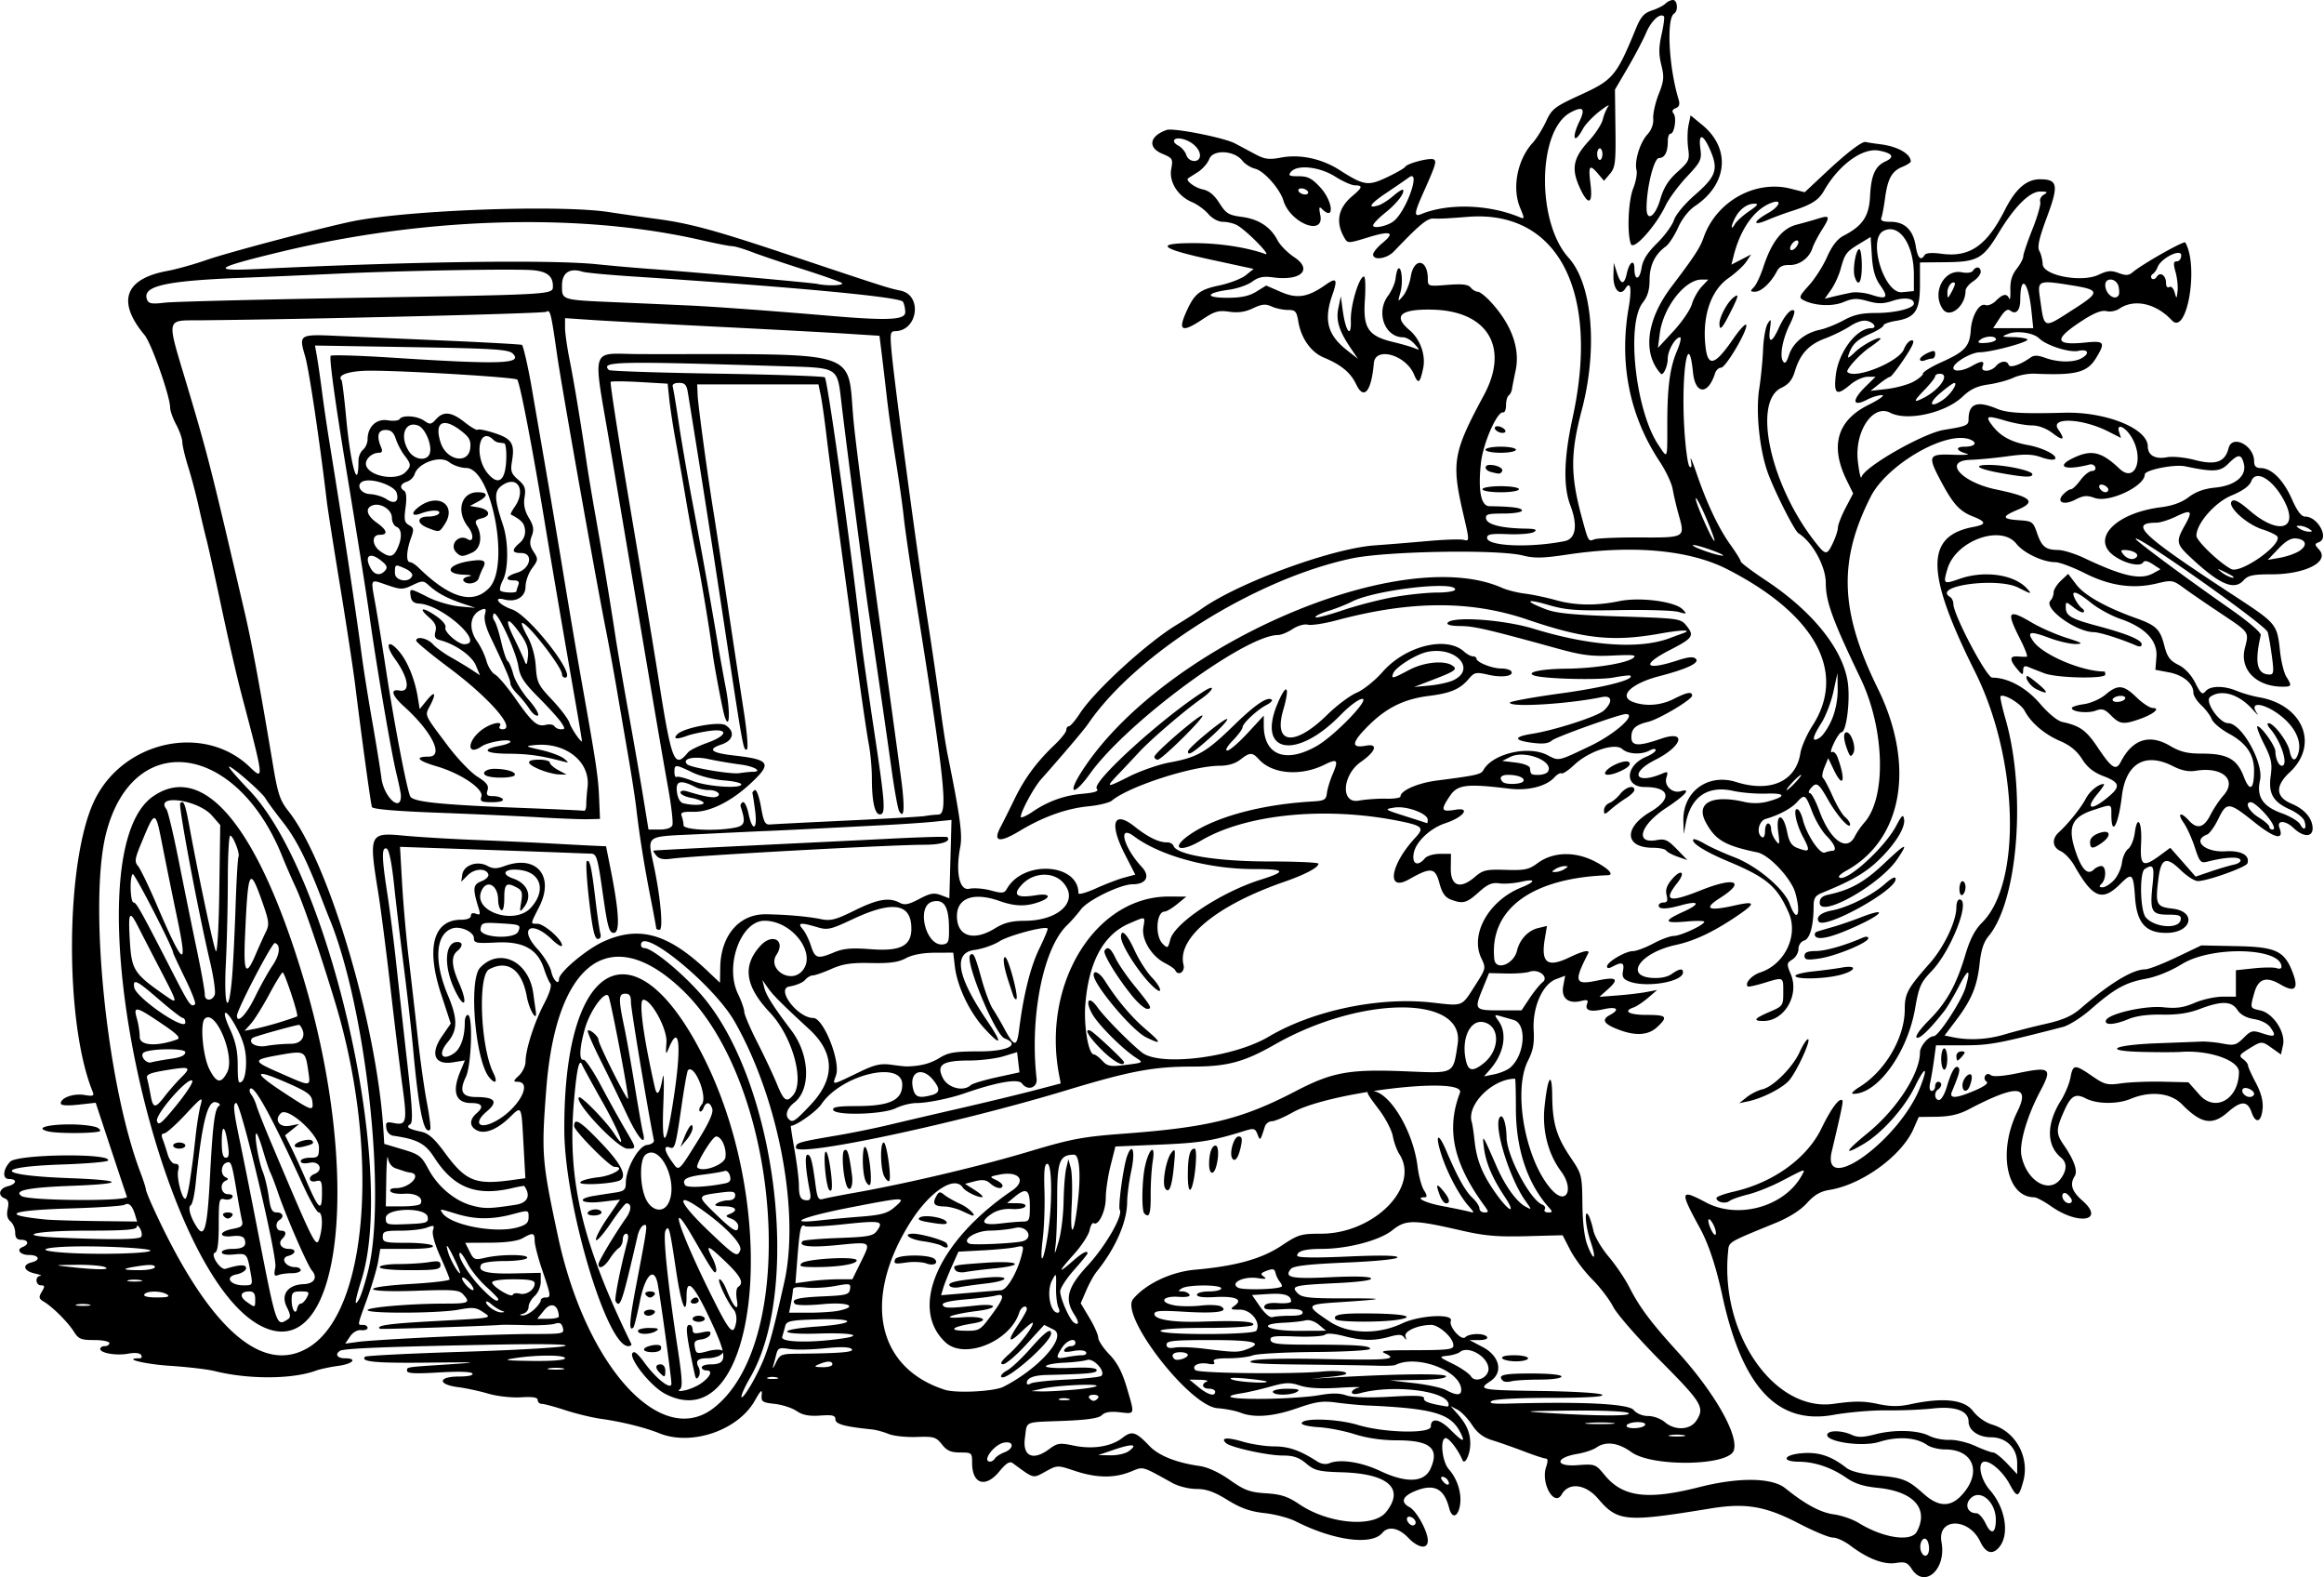 <?xml version="1.0"?>
<svg xmlns="http://www.w3.org/2000/svg" height="519" width="765" viewBox="0 0 765 519">
  <path d="M550.7 0c-.72 0-1.84.54-2.5 1.2-.66.659-2.66 1.671-4.44 2.25-2.58.835-3.67 2.073-5.3 6.05-6.31 15.393-7.48 16.796-17.89 21.574-8.9 4.081-9.71 4.701-11.66 8.906-1.16 2.486-3.13 5.645-4.38 7.02-5.07 5.553-6.87 14.844-4.15 21.371 1.51 3.61 1.5 3.795-.14 3.113-10.22-4.251-23.6-4.659-32.49-.992-2.35.969-2.22-.378.61-6.715 4.17-9.315 4.61-10.68 3.63-11.287-1.14-.705-8.7 1.226-9.43 2.41-.29.466-3 2.022-6.03 3.455-6.2 2.94-7.57 2.73-15.56-2.382-5.87-3.758-13.03-5.29-19.25-4.119-4 .751-5.39.573-8.5-1.088-2.05-1.094-5.07-2.703-6.72-3.577-3.59-1.898-20.29-5.187-22.46-4.423-5.66 1.981-6.35 5.788-1.44 7.841 3.39 1.417 3.56 1.707 2.95 4.973-.8 4.256 2.16 8.98 6.85 10.945 1.7.715 4.11 2.464 5.34 3.887 1.33 1.531 3.3 2.588 4.82 2.588 1.41 0 3.46.476 4.55 1.059 3.1 1.658 11.66 10.344 9.39 9.527-6.04-2.175-15.08-3.557-23.33-3.57-13.33-.021-11.54 1.757 5.48 5.447l14.01 3.037-2.58 2.082c-1.42 1.146-5.41 2.673-8.87 3.395-6.52 1.362-8.2 2.782-11.01 9.323-2.44 5.69-.88 6.15 5.8 1.69 3.82-2.55 5.13-2.92 8.64-2.4 2.91.42 5.24.09 7.8-1.13 2.94-1.4 4.15-1.511 6.16-.6 1.37.63 3.77 1.14 5.32 1.14 2.49 0 2.9.45 3.44 3.75.91 5.53 4.17 10.16 8.41 11.92 5.72 2.39 8.82 4.95 10.65 8.81 2.54 5.35 5.01 2.4 5.82-6.98.48-5.53 10.5-2.73 13.2 3.7 1.41 3.34 1.97 2.98 3.02-1.95.94-4.36-.95-9.64-4.53-12.65-5.55-4.68-2.89-6.97 7.76-6.69 18.04.48 25.21 12.47 16.8 28.09-10.23 18.99-10.77 22.13-6.77 39.34 2.02 8.67 2.02 8.82.12 8.33-1.06-.28-6.3-.11-11.64.37-5.33.47-13.3 1.13-17.7 1.44-14.18 1.02-44.81 12.25-56.99 20.9-1.65 1.16-5.33 3.53-8.2 5.26-9.71 5.87-26.98 21.67-31.81 29.11-1.52 2.34-3.16 4.25-3.63 4.25-.48 0-.87.55-.87 1.23 0 .67-1.69 2.83-3.75 4.79-5.99 5.7-9.92 11.01-13.31 17.98-1.74 3.58-3.84 7.78-4.66 9.34-2.48 4.69-.27 5.11 6.24 1.19 7.89-4.75 15.44-7.46 22.84-8.19 3.38-.33 6.82-1.17 7.64-1.86 5.68-4.74 26.59-11.48 35.61-11.48 2.61 0 5.06-.74 6.66-2 3.16-2.48 3.97-2.49 6.15-.09 4.4 4.87 13.81 5.61 21.62 1.72 4.19-2.09 4.65-1.54 2.65 3.11-.89 2.07-1.74 4.88-1.9 6.26-.26 2.21-.82 2.53-4.79 2.76-16.12.93-30.6 4.69-39.3 10.21-7.72 4.9-5.15 7.24 2.82 2.57 14.67-8.59 40.5-11.18 64.5-6.46 8.33 1.64 8.97 2.26 5.85 5.62-8.27 8.92-9.64 17.98-2.08 13.69 7.23-4.09 8.65-3.93 10.01 1.17.89 3.32 1.88 4.75 3.77 5.47 3.99 1.51 5.16 1.21 9.18-2.4 2.95-2.65 4.39-3.28 6.75-2.93 1.65.24 4.91.01 7.24-.52 4.85-1.1 4.87-.07.03 1.88-10.68 4.31-16.93 15.33-13.17 23.23 1.58 3.31 1.55 3.43-1.99 8.97-4.57 7.15-3.83 6.85-14.15 5.68-17.44-1.98-39.21 2.56-53.85 11.23-11.59 6.87-35.72 9.88-41.7 5.2-3.94-3.09-12.39-11.67-14.64-14.87-2.79-3.96-4.2-2.38-1.81 2.05 1.89 3.52 10 11.65 14.52 14.57 2.46 1.58 2.43 1.6-3.35 2.32-5.15.65-6.05.49-7.77-1.36-1.06-1.14-2.31-2.08-2.77-2.08-1.77 0-3.37-9.18-2.83-16.31 1.07-14.07 5.97-23.15 14.48-26.79 5.55-2.38 5.23-2.48 4.62 1.35-.64 3.97 2.71 9.44 7.16 11.72 1.64.84 3.13 1.87 3.31 2.28.95 2.13 3.35.6 2.76-1.76-2.2-8.74 10.87-19.54 32.91-27.2 7.18-2.5 11.5-4.78 11.5-6.06 0-.4-7.31-.73-16.25-.73-16.96 0-30.29-2.15-31.41-5.06-.28-.72-1.25-1.27-2.17-1.23-2.58.1-6.29-1.7-10.59-5.13-7.02-5.61-8.58-1.25-3.27 9.12l3.4 6.63-3.61.97c-1.98.53-6.19 2.14-9.35 3.57s-5.75 2.14-5.75 1.58c0-9.85-18.05-11.01-23.52-1.51-.89 1.56-1.51 1.63-5.33.6-2.37-.64-5.57-.89-7.1-.55-3.24.71-4.56-5.49-2.95-13.78.78-3.99-.09-10.34-4.18-30.47-.59-2.89-1.69-10.09-2.46-16-.76-5.91-2.75-19.52-4.42-30.24-3.33-21.43-10.58-75.58-11.55-86.25-.55-6.07-.43-6.75 1.2-6.77 7.43-.09 9.02-11.81 1.81-13.316-4.14-.865-5.16-1.189-37.5-12.002-23.75-7.94-31.96-10.163-43-11.639a917.166 917.166 0 01-15.5-2.22c-16.39-2.539-66.98-.666-85 3.146-10.66 2.256-40.833 10.255-47.416 12.571-4.079 1.435-9.929 3.072-13 3.638-14.062 2.593-16.713 10.06-7.496 21.102C49.843 112.97 56 130.44 56 134.14c0 1.03.9 3.55 2 5.6s2.007 4.64 2.014 5.74c.007 1.11.874 4.77 1.929 8.14 1.055 3.36 2.603 9.21 3.44 13 .836 3.78 1.994 8.68 2.572 10.88.579 2.2 2.818 12.32 4.977 22.5 2.158 10.18 5.113 23 6.566 28.5 7.432 28.12 7.474 28.48 2.699 23.89-14.879-14.32-41.305-8.76-50.967 10.73-9.701 19.56-10.118 73.11-.748 96.08.597 1.46.208 1.63-2.757 1.14-3.55-.57-7.725.93-7.725 2.78 0 .67 2.023.82 5.75.42l5.75-.63 4.891 14.8c2.69 8.13 5.116 15.39 5.39 16.13.585 1.56-32.212 1.35-34.66-.23-2.825-1.82 2.124-2.83 16.535-3.37 17.922-.67 17.386-1.85-1.156-2.54-23.934-.9-25.073-3.7-1.824-4.49 7.908-.27 14.597-.84 14.865-1.27 1.548-2.51-29.781-2.15-32.184.36C.948 384.83.71 388 2.932 388c2.884 0 2.588 1.65-.432 2.41-2.798.7-3.34 3.05-.92 3.98 1.154.45 1.41 1.38.955 3.45-.427 1.95-.138 3.24.92 4.12.85.71 1.545 2.36 1.545 3.66 0 1.71.56 2.38 2 2.38 2.375 0 2.657 1.54.438 2.39-2.196.84-.798 2.61 2.062 2.61 3.361 0 3.99 1.66.922 2.43-3.272.82-2.627 2.88 1.16 3.7 1.605.35 2.356.69 1.668.75-1.793.17-1.55 3.12.258 3.12 1.265 0 1.306.34.25 2.11-1.079 1.8-.986 2.26.658 3.25 2.912 1.73 7.999 6.81 9.918 9.89 1.496 2.4 2.342 2.75 6.689 2.75 2.738 0 4.977.45 4.977 1s-.675 1-1.5 1-1.5.41-1.5.92c0 1.39 5.38 2.29 9.301 1.55 2.114-.4 3.734-.22 4.144.44.371.6.196 1.09-.386 1.09-6.104 0 1.475 1.93 9.691 2.46 5.912.39 12.55 1.16 14.75 1.71 11.18 2.82 25.677 2.77 33.5-.11 1.38-.5 4.64-1.2 7.25-1.55 4.95-.66 6.61-2.51 2.25-2.51-2.49 0-3.35-1.36-1.56-2.46 1.26-.78 13.99-1.31 48.06-1.98 18.39-.37 27.61-.23 26 .38-1.38.52-16.6 1.39-33.84 1.93s-31.63 1.27-31.97 1.61c-1.67 1.67 3.36 2.14 20.58 1.95 16.75-.19 17.51-.13 7.23.55-14.88.98-14 .84-14 2.17 0 .84 2.86.98 10.45.51 6.51-.39 10.68-.26 11.06.35.37.6-1.38.99-4.45.99-6.89 0-7.12 2.61-.31 3.49 2.61.33 7.11 1.3 10 2.15 2.93.86 7.68 1.39 10.75 1.2 3.92-.24 5.5.02 5.5.91 0 .69.62 1.25 1.37 1.25s4.24.94 7.75 2.09 8.86 2.44 11.88 2.86c6.74.94 14.33 2.83 19.04 4.73 10.57 4.27 25.84-.92 31.39-10.68 2.02-3.56 2.51-3.98 2.31-2-.22 2.27.17 2.55 4.26 3 2.48.28 5.73 1.33 7.22 2.35 2 1.35 4.08 1.75 7.75 1.5 4.11-.29 5.03-.06 5.03 1.27 0 1.54 3.05 2.38 12 3.29 1.38.14 3.84.81 5.47 1.48 1.64.68 5.79 1.13 9.23 1 5.71-.2 6.43.01 8.35 2.44 1.63 2.08 2.96 2.67 6.02 2.67 3.81 0 3.93.1 3.93 3.43 0 6.98 4.37 8.37 8.94 2.83 2.28-2.77 3.43-3.48 4.43-2.75 7.17 5.25 6.53 5.09 10.8 2.76 3.9-2.14 3.9-2.14 9.62-.23 7.06 2.36 12.91 2.46 18.28.32 4.49-1.8 3.43-2.08 13.93 3.71 1.95 1.07 5.43 1.93 7.85 1.93 3.25 0 5.83.92 10.22 3.63 4.4 2.71 7.46 3.79 12.15 4.31 3.46.37 8.08 1.59 10.28 2.71 12.57 6.36 25.04 8.02 28.55 3.79 1.92-2.31 5.35-1.67 8.45 1.56 3.37 3.51 6.5 3.98 6.5.96 0-2.98-3.69-9.72-6-10.96-3.11-1.67-2.37-3.63 2.02-5.39 6.08-2.43 9.36-.74 11.01 5.69.89 3.48 2.81 3.07 3.53-.75.73-3.9-.74-8.76-3.65-12.05-2.13-2.4-2.96-9.6-1.19-10.22 1.03-.36 4.15 3.59 5.7 7.22.77 1.79 2.55-1.91 2.56-5.32.02-3.7-1.2-6.52-4.36-10.06l-2.12-2.39 2.26 1.18c1.25.64 3.4 2.89 4.79 4.98 1.81 2.74 3.71 4.18 6.74 5.1 2.31.71 6.99 2.35 10.38 3.65s6.63 2.36 7.2 2.36c.68 0 .71.92.08 2.75-1.83 5.35 2.69 13.32 5.13 9.04 2.33-4.09 7.84-3.43 12.01 1.45 6.44 7.54 9 7.76 36.91 3.19 11.67-1.91 18.12-.81 29.29 5 4.84 2.51 9.81 4.57 11.06 4.57 1.24 0 3.81 1.17 5.71 2.61 5.73 4.34 11.05 6.38 15.01 5.75 3.06-.48 3.81-.19 5.27 2.04 4.25 6.48 11.41-.04 9.76-8.88-1.5-8.06 8.93-8.22 12.74-.21 1.84 3.89 4.08 4.51 6.32 1.75 3.4-4.2 1.95-12.89-3.11-18.65-3.23-3.68-4.26-9.41-1.68-9.41 2.18 0 6.06 3.53 8.15 7.41 2.48 4.61 2.96 4.52 4.46-.82 2.22-7.96-2.37-16.43-10.19-18.77-2.26-.68-4.82-2.49-6.34-4.48-2.89-3.78-9.8-4.53-20.53-2.23-3.9.84-6.59.81-10.95-.12-4.55-.96-7.6-.96-14.35-.01-19.45 2.77-37.38-22.9-34.8-49.82.35-3.61-.57-3.04 15.68-9.71 4.48-1.84 8.19-4.19 10.31-6.54 2.39-2.66 4.43-3.85 7.4-4.33 10.66-1.7 23.75-11.19 27.65-20.04l1.74-3.96 5.99-.08c4.22-.06 7.3-.77 10.45-2.42 15.71-8.25 20.36-8.04 16.04.7-6.51 13.21-3.57 28.22 5.53 28.22.73 0 3.26 1.35 5.61 3 9.07 6.35 17.83 4.76 10.28-1.87-3.51-3.07-4.25-5.4-2.57-8.05 1.09-1.73-.14-5.26-3.57-10.26-2.65-3.85-2.63-5.15.2-11.43 2.18-4.84 3.67-5.67 7.06-3.91 3.6 1.88 10.41 1.95 14.71.15 6.49-2.71 13.19-2.02 16.89 1.75 6.38 6.48 10.01 7.11 15.13 2.62 4.36-3.83 6.47-3.81 7.82.04 1.37 3.96 3.25 3.28 3.64-1.31.2-2.41-.54-5.2-2.25-8.41-1.41-2.64-2.56-5.21-2.56-5.7s-.74-1.44-1.63-2.09c-1.45-1.06-1.23-1.46 1.86-3.37 4.28-2.64 4.29-2.64 7.78-.15l2.83 2.01.67-3.07c.92-4.2-3.19-10.5-7.47-11.44-3.43-.75-3.4-.67-2-5.7 1.32-4.77 3.92-5.62 8.64-2.84 4.58 2.71 6 1.57 4.22-3.38-2.76-7.63-5.46-8.97-18.61-9.23l-11.67-.24-8.25 3.94c-4.54 2.17-9.13 3.94-10.2 3.94-4.12 0-11.58 4.51-21.26 12.86-2.92 2.52-5.81 3.79-11.65 5.11-4.27.96-10.2 2.49-13.19 3.39-5.66 1.71-11.66 2.07-16.89 1.03l-3.07-.62 3.91-5.18c5.02-6.66 6.86-11.14 7.65-18.7.44-4.17 1.34-6.94 2.87-8.75 9.74-11.58 12.55-47.54 5.6-71.62-1.1-3.84-1.83-7.17-1.61-7.39 1.01-1 6.7 2.41 7.93 4.76 2.07 3.97 6.53 7.76 11.74 9.99 3.2 1.37 5.49 3.25 7.16 5.89 1.73 2.75 3.79 4.4 7.04 5.64 5.2 1.98 5.66 3.31 2.19 6.33-6.07 5.27-8.63 4.84-4-.66 1.42-1.7 2.29-3.08 1.93-3.08-1.77 0-4.65 2.35-5.94 4.85-1.51 2.91-5.83 8.3-8.83 11.01-2.45 2.22-2.18 4.99.62 6.26 1.31.6 3.31 2.73 4.45 4.73 6.1 10.76 9.2 11.98 15.21 5.96 3.78-3.77 4.24-3.34 4.77 4.46.57 8.41 3.47 11.73 10.26 11.73 8.47 0 10.19-7.08 1.95-8-5.19-.58-5.57-1.39-4.53-9.69.87-6.99 2.55-7.66 7.38-2.94 2.05 1.99 4.61 3.61 5.68 3.58 3.3-.08 15.84-4.58 16.25-5.83.89-2.66-2.07-4.29-7.23-3.97-6.72.42-11.11-3.57-6.06-5.51.82-.32 2.49-2.61 3.7-5.11 2.8-5.76 3.44-5.7 11.96 1.1 6.69 5.34 9.8 6.03 8.18 1.81-.99-2.58 1.93-2.56 4.64.04 3.44 3.29 6.65 3.05 6.25-.47-.36-3.1-2.86-5.83-6.92-7.53-5.24-2.19-5.45-5.8-.61-10.31 9.79-9.09 4.43-22.21-10.1-24.72-2.14-.37-5.39-1.3-7.22-2.06-4.32-1.81-8.82-1.77-10.37.1-1.04 1.26-1.56.84-3.37-2.75-1.35-2.67-3.42-4.88-5.59-5.96-2.8-1.4-3.66-2.6-4.64-6.43-1.34-5.28-2.7-6.58-9.32-8.94-9.8-3.49-16.91-7.48-19.58-10.99l-2.72-3.57-2.4 2.25c-1.31 1.24-2.39 2.98-2.39 3.87 0 .9-.46 2.09-1.03 2.66-2.46 2.46 8.31 10.32 14.27 10.4 1.99.03 8.95 2.23 14.01 4.43 1.1.47 1.75.32 1.75-.4 0-1.48-4.68-3.43-14.6-6.09-8.75-2.34-10.4-3.32-10.4-6.17 0-1.89.07-1.89 2.65.14 1.46 1.15 2.91 1.83 3.22 1.52.32-.31.09-.88-.5-1.26-.59-.39-1.6-1.71-2.25-2.95-1.75-3.32.27-2.88 5.21 1.14 2.29 1.86 6.61 4.22 9.58 5.25 8.22 2.82 12.36 7.17 11.93 12.52l-.34 4.26 4.5.85c4.65.88 8 3.67 8 6.67 0 .94 1.17 2.8 2.61 4.14 1.43 1.33 2.98 3.39 3.43 4.57.46 1.19 3.03 3.35 5.72 4.81 5.72 3.12 8.25 6.86 8.22 12.19-.02 6.3-1.43 7.08-3.41 1.88-2.2-5.76-5.42-7.53-13.68-7.53-4.89 0-7.16-.55-10.64-2.59-6.75-3.96-12.31-2.13-16.14 5.3-1.57 3.04-2.97 2.17-7.58-4.72-3.82-5.69-5.82-7.13-11.7-8.41-1.56-.34-4.61-2.85-7.31-6.01-4.51-5.27-10.55-8.57-15.72-8.57-1.88 0-12.8-20.69-12.8-24.26 0-.89-.5-1.93-1.12-2.31-5.92-3.66 15.56-6.55 22.51-3.04 4.34 2.2 4.58 2.23 2.92.37-4.19-4.71-14.11-6.15-22.34-3.25-5.24 1.85-5.41 1.7-3.9-3.36 2.78-9.25 17.6-14.62 22.66-8.21 2.41 3.05 8.77 6.06 12.81 6.06 1.38 0 5.74 1.63 9.68 3.61 8.34 4.2 15.89 5.28 23.73 3.4 4.98-1.19 5.31-1.14 8.86 1.46 2.03 1.49 7.4 5.18 11.94 8.2 9.9 6.62 9.58 6.15 8.19 11.67-1.76 6.97 3.7 12.57 12.31 12.64 3.15.02 3.26-.24 1.36-3.27-.77-1.21-1.7-4.91-2.06-8.21-1.03-9.3-.92-9.16-15.9-18.97-29.82-19.51-33.99-23.46-24.85-23.52 1.26 0 4.15-.91 6.42-2 5.17-2.5 5.7-1.99 2.96 2.89-2.93 5.21-2.79 6.12 1.57 10.23 9.73 9.16 14.62 11.33 17.75 7.87 1.5-1.66 3.08-2 9.19-2 11.2 0 19.28-4.16 15.72-8.1-1.55-1.71-1.55-1.91-.05-2.49 3.44-1.31-.4-8.41-4.55-8.41-1.27 0-2.61-1.76-4.38-5.75-2.76-6.26-6.65-10.16-10.18-10.21-1.64-.03-2.25-.64-2.25-2.23 0-5.24-7.24-8.96-8.41-4.32-1.15 4.57-4.25 5.67-11.04 3.9-3.41-.89-7.34-1.28-9.3-.91-3.81.72-6.25-.68-6.25-3.57 0-5.89-13.79-11.46-27.5-11.09-13.86.37-18.81.08-22.11-1.3-6.63-2.77-9.39-1.73-9.39 3.54 0 1.91-.76 2.23-8.04 3.39-6.89 1.1-26.31 12.19-27.21 15.55-.23.82-.76-1.52-1.19-5.21-1.14-9.8 4.97-18.94 10.67-15.96 5.52 2.88 18.13.08 23.77-5.28 2.61-2.47 4.78-3.5 8.5-4.02 2.75-.39 6.45-1.38 8.22-2.21s4.92-1.44 7-1.35c13.64.59 17.33-.36 20.28-5.19 3.12-5.12 2.72-5.71-3.43-5.07-10.47 1.08-10.69-1.08-.73-7.46 3.62-2.32 6.05-3.24 7.56-2.86 1.23.3 3.1-.04 4.17-.77 4.94-3.397 12.09-1.836 17.35 3.79 4.96 5.3 8.95-17.804 4.42-25.619-.39-.681-14.19 7.133-17.4 9.854-1.22 1.032-2.22 1.076-4.55.197-2.42-.915-3.66-.806-6.58.576-5.6 2.658-18.26.256-18.41-3.492-.05-1.409-.54-3.361-1.09-4.338-.74-1.328-.11-4.148 2.49-11.154C677.73 60.894 677.38 59 671.51 59c-4.45 0-8.04 3.132-11.54 10.059-5.97 11.818-11.62 15.727-20.9 14.451-3.09-.426-5.1-.276-5.52.412-1.28 2.069-2.3 1.05-2.94-2.936-.84-5.276-3.63-7.986-8.22-7.986-2.64 0-3.46-.366-3.08-1.373.29-.755.82-3.567 1.18-6.25.87-6.522 2.21-9.011 5.64-10.432 1.58-.653 2.86-1.47 2.85-1.816-.06-2.524-4.32-4.939-9.97-5.649-2.27-.284-4.44-.62-4.82-.744-1.15-.374-6.12 3.415-13.31 10.143l-6.81 6.377-4.65-1.172c-11.72-2.951-24.5 4.236-28.64 16.105-1.16 3.336-3.06 6.244-10.61 16.215-8.23 10.876-9.57 21.856-3.49 28.566.78.86 2.29-2.42 2.3-5 .02-2.67 2.51-6.97 4.04-6.97.5 0 .09 1.91-.91 4.25-2.43 5.69-3.28 11.98-3.28 24.4 0 11.89.19 11.49-3.04 6.6-7.46-11.31-10.52-39.66-5.04-46.65 1.6-2.039 2.25-4.214 2.25-7.512 0-4.757 1.77-8.405 5.32-10.977 1.05-.764 2.87-3.55 4.05-6.189 1.29-2.908 3.49-5.715 5.59-7.123 10.75-7.222 11.81-18.896 2.42-26.645l-3.88-3.195-.69 3.271c-.37 1.799-.43 5.163-.12 7.477.53 3.951.32 4.429-3.53 7.885-2.99 2.686-4.52 5.128-5.66 9.045-1.65 5.677-4.5 7.503-4.5 2.883 0-6.711 2.43-16.52 4.1-16.52 1.88 0 2.9-1.956 2.9-5.582 0-1.33.4-2.418.88-2.418 1.3 0 2.1-5.308 1.01-6.633-.62-.75-.39-1.345.7-1.762 1.16-.446 1.44-1.277.96-2.867-3.24-10.667-4.07-26.683-1.46-28.297 1.4-.86 1.08-4.441-.39-4.441zm-3.82 5.09c.33-.022.62.074.85.308.25.246-.1 2.919-.78 5.94-.94 4.199-.96 6.562-.09 10.033.99 3.929.87 5.227-.87 9.649-1.11 2.81-1.91 6.414-1.79 8.007.14 1.801-.58 3.764-1.89 5.186-2.47 2.665-4.37 8.855-3.61 11.75.29 1.107-.2 3.827-1.09 6.045-1.64 4.102-2.08 14.929-.75 18.308.87 2.226 8.14-5.833 11.4-12.652 1.09-2.29 4.24-6.559 6.99-9.484 4.62-4.926 4.95-5.611 4.47-9.25-.71-5.286.91-4.968 3.32.65 2.65 6.189 1.83 8.529-5.12 14.568-3.34 2.909-6.29 6.447-6.89 8.272-.58 1.754-3.09 5.181-5.57 7.617-3.21 3.154-4.68 5.509-5.11 8.178-.65 4.082-2.35 4.203-2.35.168 0-3.273-1.66-2.19-2.5 1.629-.85 3.877-1.95 3.788-3.25-.262l-1.04-3.25-.11 4.281c-.11 4.484 2.22 6.93 3.95 4.143 1.68-2.721 2.15.101 1.06 6.356-3.2 18.36.3 35.66 10.26 50.69 1.99 3.01 3.9 7.06 4.23 9s1.26 5.89 2.07 8.77c2.02 7.21 2.02 7.21-12.96 7.13-7.27-.03-13.99.25-14.95.64-1.92.77-1.92.76-4.15-7.51-3.69-13.72-3.67-20.89.05-35 5.35-20.24 3.51-41.52-4.32-50.172-10.66-11.785-10.26-41.982.64-47.814 4.1-2.197 4.98-1.314 2.93 2.937-2.72 5.634-1.72 7.803 1.14 2.463.76-1.422 3.2-4.001 5.41-5.73 2.22-1.73 3.54-2.479 2.93-1.664-.61.814-1.42 2.744-1.79 4.289s-2.45 4.744-4.63 7.109c-5.05 5.482-5.78 8.962-3.13 14.961 2.88 6.491 4.57 6.087 3.7-.879-.75-6.048-.31-6.616 2.55-3.25L528 59.5l1.96-2.314c1.75-2.061 1.95-3.707 1.8-15L531.6 29.5l4.21-7.195c2.32-3.957 5.06-9.18 6.1-11.606 1.37-3.18 3.53-5.515 4.97-5.61zM388.25 45.57c.3.023.64.075 1 .164 3.13.762 5.75 3.229 5.75 5.42 0 2.535-3.69 2.407-4.5-.156-.35-1.101-1.52-2.472-2.6-3.05-2.21-1.184-1.76-2.535.35-2.378zm138.37 3.25a.866 1.904 0 01.86 1.903.866 1.904 0 01-.86 1.904.866 1.904 0 01-.87-1.904.866 1.904 0 01.87-1.903zm90.81.629c.35.012.7.049 1.04.112 4.52.848 5.31 2.125 2.2 3.544-3.43 1.56-4.75 4.55-5.1 11.518-.32 6.549-2.45 9.714-8.7 12.943-2.07 1.073-3.8 3.296-5.43 6.97-1.31 2.969-4 7.182-5.97 9.364-3.26 3.608-3.42 4.052-1.78 4.895 3.66 1.875 9.52 2.145 13.19.607 3-1.254 4.36-1.308 7.92-.314 3.4.952 5.11.932 8.17-.08 3.88-1.28 7.03-.893 7.03.863 0 1.619-6.06 3.129-12.52 3.129-4.69 0-7.31.59-10.6 2.4-2.41 1.32-5.94 2.73-7.84 3.13-4.87 1.02-8.8 4.23-10.14 8.26-.83 2.54-1.36 3.09-2 2.08-1.15-1.82-.09-7.46 2.31-12.22 1.06-2.11 1.68-4.09 1.38-4.39-.95-.96-3.22 1.6-5.09 5.73-2.27 5.03-3.53 5.15-2.87.26.44-3.31.35-3.52-.76-1.75-.69 1.1-1.37 4.92-1.51 8.5s-.72 9.42-1.28 13c-1.14 7.29.02 19.28 2.61 26.93 2 5.89 8.94 19.72 10.33 20.58 4.57 2.83 8.98 10.86 8.98 16.37 0 6.09 2.25 12.26 11.43 31.34 7.99 16.64 8.6 39.25 1.26 47.49-1.08 1.22-2.48 3.24-3.1 4.49-2.67 5.35-8.14 1.41-11.75-8.45-1.16-3.16-2.55-5.75-3.1-5.75-.54 0-.42-.68.26-1.5 1.93-2.32 2.59-1.89 5.78 3.75 2.98 5.25 7.22 9.97 7.22 8.03 0-.57-.75-1.65-1.66-2.41-.92-.75-2.76-3.85-4.1-6.87s-2.77-5.72-3.18-6-.19-1.85.5-3.49l1.24-3 1.79 3.75c3.17 6.65 4.11 3.64 1.27-4.07-.47-1.27-1.32-2.03-1.88-1.68s-.25-.98.69-2.94c.93-1.96 2.04-3.57 2.45-3.57 1.73 0 3.06-11.19 2.02-17.07-1.9-10.84-11.85-23-26.99-33.01-4.48-2.97-8.15-5.74-8.15-6.16 0-.41-1.53-2.89-3.41-5.51-3.92-5.46-7.81-13.71-11.22-23.75-1.31-3.85-2.12-5.65-1.8-4 .39 2.03.24 2.68-.45 2-.55-.55-1.32-6.21-1.7-12.57-1.08-18.04 1.33-33.37 2.87-18.35.76 7.34 4.97 7.49 7.26.26.32-1.01 1.21-1.84 1.97-1.84 1.55 0 8.85-12.39 8.29-14.08-.2-.59-2.11 1.45-4.24 4.54-6.52 9.47-8.73 9.66-9.33.77-.61-9.13 2.25-16.853 7.66-20.66 2.4-1.688 5.07-4.143 5.94-5.455l1.58-2.385-3.24 1.676-3.24 1.676.7-2.791c2.26-9.044 6.91-15.541 12.58-17.584 3.54-1.277 2.65 1.235-1.21 3.404-5.06 2.847-5.24 4.443-.26 2.313 2.06-.882 5.55-2.177 7.75-2.88 6.83-2.178 9.11-3.604 10.97-6.88 4.5-7.883 11.66-13.387 16.96-13.215zm-215.28.664c2.44-.106 5.31.845 6.79 2.758.86 1.105 2.75 2.298 4.21 2.652 2.91.708 8.14 6.585 9.32 10.49 2.25 7.425 13.55 11.865 12.14 4.768-.51-2.531-.39-2.958.57-2 4.19 4.186 3.65-2.48-.56-7.086-2.75-2.997-4.1-3.695-7.13-3.695-3.16 0-3.55-.223-2.52-1.461 2.06-2.482 9.42-1.68 14.57 1.588 2.49 1.58 5.41 2.873 6.5 2.873 2.66 0 2.47.697-.95 3.574-4.68 3.942-5.54 8.642-2.5 13.762 1.05 1.776 1.29 1.77 7.5-.143 7.68-2.37 9.33-1.81 5.05 1.709-1.74 1.429-3.15 3.16-3.15 3.848.02 2.069 4.54 1.408 6.84-1 8.38-8.777 10.92-10.896 12.99-10.83 2.56.082 4.1.005 11.45-.566 29.53-2.297 43.48 24.528 34.39 66.146-2.87 13.16-3.12 22.52-.77 28.72 2.55 6.69 1.84 11.13-1.89 11.87-11.51 2.27-25.5 1.67-25.5-1.1 0-1.19 1.35-1.43 7-1.2 3.85.15 7.68-.19 8.5-.75 1.13-.76.38-1.03-3-1.08-7.68-.13-12.45-1.33-12.81-3.23-.29-1.49.51-1.73 5.74-1.73 3.38 0 6.07-.44 6.07-1 0-.88-3.44-1.33-10.7-1.41-2.8-.02-3.8-5.06-2.82-14.21.69-6.47 5.36-17.1 7.32-16.67.52.11.95-.95.95-2.37 0-1.41.39-2.85.87-3.2.49-.35.98-1.32 1.09-2.14.12-.82.66-3.58 1.2-6.11 1.53-7.23-1.39-15.21-8.29-22.64-1.66-1.788-3.54-3.25-4.19-3.25s-1.7-.622-2.33-1.383c-.85-1.024-2.83-1.248-7.63-.863-6.34.509-6.47.47-6.47-1.926 0-6.667-4.59-7.248-5.63-.713-.36 2.2-1.47 4.988-2.47 6.194-1.83 2.184-1.83 2.179-.89-1.225.91-3.277.33-8.763-.8-7.633-.29.3-.67 1.756-.83 3.237-.15 1.48-1.28 4.039-2.5 5.687-4.05 5.485-1.05 13.625 5.02 13.625.98 0 2.65.98 3.7 2.17 1.88 2.14 1.87 2.16-.1 1.37-1.1-.45-4.18-1.33-6.85-1.97-8.26-1.97-10.01-4.54-9.37-13.797.29-4.274.16-7.773-.29-7.773-1.62 0-4.49 9.57-4.33 14.46.2 6.18-1.73 3.7-2.69-3.46l-.61-4.5-.79 3.77c-.88 4.13.19 7.63 4.09 13.37l2.33 3.44-3.56-2.79c-6.43-5.03-7.75-9.92-4.88-18.167 1.85-5.304 1.42-5.944-2.24-3.367-5.83 4.092-9.31 4.643-14.67 2.322l-4.86-2.103-3.26 2.013C411.15 97.45 408.53 98 403.93 98c-7.43 0-7.06-1.613.61-2.654 2.73-.371 6.17-1.564 7.65-2.651 2.07-1.53 3.64-1.846 6.94-1.404 9.15 1.227 13.08-2.563 6.9-6.654-2.19-1.446-4.65-3.941-5.48-5.545-2.27-4.39-6.21-6.978-11.74-7.711-4.38-.582-5.25-1.115-7.42-4.551-1.66-2.63-3.41-4.084-5.4-4.482-2.64-.53-5.88-2.966-4.88-3.674.21-.153 1.65-1.067 3.18-2.03 1.54-.962 3.24-2.91 3.78-4.326.53-1.402 2.18-2.122 4.08-2.205zm62.53 7.866c2.29-.085-1.96 11.52-5.85 14.75-1.98 1.639-6.83 2.68-6.83 1.464 0-.563 1.81-2.457 4.02-4.207 3.77-2.988 6.61-6.691 5.77-7.531-.21-.206-1.65.72-3.21 2.057-1.55 1.337-3.7 2.71-4.78 3.05-3.87 1.23-2.86-.465 2.37-3.955 2.93-1.958 6.34-4.3 7.58-5.205.38-.281.69-.415.93-.423zm-36.3 4.02c.83 0 1.78.45 2.12 1s-.06 1-.88 1c-.83 0-1.78-.45-2.12-1s.06-1 .88-1zm243.25 1.032c2.39.026 2.58.197 1.16 1.026-.94.547-1.48 1.592-1.2 2.32s-.86 4.776-2.54 8.998S666 83.654 666 84.39c0 .736-.98 2.59-2.19 4.119-1.52 1.937-2.14 4.025-2.05 6.885.08 2.257-.1 3.543-.39 2.855-.76-1.772-2.07-1.554-4.35.727-1.08 1.083-2.63 1.723-3.42 1.423-2.05-.79-4.56 3.48-4.88 8.31-.36 5.29-1.93 7.02-9.47 10.4-3.44 1.54-6.25 3.26-6.25 3.82s-1.46 1.79-3.25 2.74c-1.79.94-5.68 2-8.64 2.34l-5.39.63 2.89-2.32c1.59-1.27 3.19-2.31 3.56-2.31.36-.01 2.47-2.71 4.67-6.01 2.84-4.25 3.57-6 2.5-6-.83 0-2 1.3-2.6 2.89-1.57 4.14-16.01 10.02-18.6 7.56-.71-.67 3.98-5.85 7.4-8.17 1.9-1.29 3.46-2.55 3.46-2.79 0-1.1-5.78 1.91-8.31 4.32-2.34 2.23-2.7 2.35-2.1.69 1.2-3.32 2.71-4.73 7.16-6.71 2.34-1.04 4.25-2.26 4.25-2.71s1.81-1.11 4.01-1.47c6.44-1.03 7.99-3.34 7.99-11.924V86.37l8.51-.08c10.36-.096 12.26-1.14 17.32-9.525 5.33-8.827 10.3-13.772 13.8-13.735zm-94.15 4c1.51-.024 1.1.573-1.7 2.473-2.03 1.377-4.14 3.289-4.7 4.25-1.42 2.43-1.34.607.08-2.07 1.54-2.888 3.89-4.614 6.32-4.653zm23.58 4.328c-.52-.014-1.39.21-2.63.6-1.61.508-4.78 1.4-7.05 1.982-4.76 1.226-8.22 5.649-10.96 14.02-.93 2.842-2.34 5.814-3.13 6.603-1.24 1.247-1.18 1.436.46 1.436 2.01 0 5.25-3.04 7.13-6.684.79-1.55 1.99-2.158 4.12-2.097 3.3.094 6.58-2.314 7.62-5.602.37-1.165 1.76-3.846 3.1-5.961 1.95-3.085 2.48-4.266 1.34-4.297zm-427.67 1.739c20.59-.021 40.2 1.956 57.61 5.964 4.68 1.077 9.17 1.953 9.98 1.948.81-.006 3.74.856 6.5 1.914s10.2 3.573 16.52 5.59c6.32 2.016 12.18 4.063 13 4.547 1.48.869-4.58 1.146-8 .365-1.7-.387-42.01-3.997-55-4.924a669.25 669.25 0 01-17.5-1.537c-15.04-1.555-60.95-.917-111.5 1.55-15.877.776-14.5-.334 6.834-5.507 27.036-6.555 55.096-9.884 81.556-9.91zm448.91 2.34c4.21.107 7.7 6.446 7.7 15.04v5.31l-3.92.376c-5.85.557-11.34-17.352-6.17-20.117.81-.433 1.61-.627 2.39-.608zm-6.53 2.544l.4 6.3c.29 4.532 1.05 7.22 2.72 9.568 2.89 4.06 2.22 4.835-2.79 3.183-2.15-.71-5.19-1.032-6.75-.721-1.57.312-4.17.887-5.78 1.278l-2.92.71 2.07-2.91c1.14-1.6 2.57-4.705 3.18-6.9 1.39-5.056 1.82-5.622 6.23-8.302l3.64-2.206zm-24.31 1.149a.866 1.904 37.988 01.33.092.866 1.904 37.988 01-.49 2.033.866 1.904 37.988 01-1.86.969.866 1.904 37.988 01.49-2.034.866 1.904 37.988 011.53-1.06zM612.04 82c-1.15 0-2.28 6.683-1.53 9.043 1.18 3.707 2.35 1.944 2.35-3.543 0-3.025-.37-5.5-.82-5.5zm104.9 1.217c.64-.022 1.06.218 1.06.816 0 1.082-.64 1.967-1.42 1.967-1.14 0-1.23.69-.44 3.553.54 1.953.84 4.766.66 6.25-.31 2.659-.32 2.662-.99.345-.38-1.312-1.15-2.057-1.74-1.69-.62.384-1.07-.178-1.07-1.341 0-2.52-1.95-3.811-3.06-2.023-.46.742-1.18.998-1.61.572-.42-.426-.3-1.088.27-1.471.58-.382 1.31-1.414 1.63-2.293.81-2.197 4.78-4.62 6.71-4.685zm-65.85 4.828c-.52-.076-1.16.263-1.65 1.057-.39.633-1.93.849-3.62.51-5.92-1.182-10.04 6.769-6.29 12.128 2.26 3.22 7.47-.99 7.47-6.03 0-.813 1.12-2.217 2.5-3.118s2.5-2.303 2.5-3.115c0-.866-.4-1.356-.91-1.432zm-481.62.707c1.85.013 3.39.04 4.53.084 5.7.214 8 1.736 8 5.297 0 2.827.81 2.776-62.12 3.836-33.207.559-62.738 1.297-65.618 1.638-4.291.513-5.35.327-5.862-1.005-1.697-4.423 5.782-6.171 30.6-7.147 8.525-.335 23.38-.98 33-1.432 16.27-.765 44.52-1.364 57.47-1.271zm19.44.22c.83-.033 1.78.113 2.85.45 1.04.332 8.39 1.028 16.32 1.547 53.21 3.477 88.12 6.739 89.13 8.328.42.662.77 2.213.77 3.453.02 2.56-5.62 2.82-24.98 1.17-18.93-1.62-37.69-2.99-46.5-3.4-4.95-.22-15.52-.691-23.5-1.036-18.38-.794-18-.68-18-5.533 0-3.145 1.41-4.877 3.91-4.978zM560.11 92h2.24l-2.22 2.359c-1.22 1.298-2.66 3.885-3.21 5.75-.54 1.86-3.28 5.87-6.08 8.89l-5.1 5.5.62-4.77c1.09-8.5 8.24-17.73 13.75-17.73zm134.43.004c1.08-.091 2.4.666 2.8 2.17.31 1.195.33 2.545.05 3-1.22 1.98-4.39-.453-4.39-3.373 0-1.143.7-1.727 1.54-1.797zm-20.78.904c1.69-.041 4.41.377 8.67 1.074 8.73 1.43 8.8 2.246.55 7.528-10.72 6.87-9.95 7.12-11.52-3.76-.5-3.432-.53-4.773 2.3-4.842zm-30.83.039c.2-.022.39.04.55.205.2.194-.27 1.476-1.03 2.85-1.33 2.409-1.38 2.42-1.41.307-.03-1.606 1.02-3.267 1.89-3.362zm23.13.436c.85-.157 2.02 3.047 2.62 8.787l.61 5.83h-13.2l2.21-3.38c1.56-2.4 2.55-3.1 3.41-2.42 1.87 1.51 3.29 0 3.31-3.51.01-3.52.45-5.2 1.04-5.307zm-94.3 3.869c-.2-.046-.65.242-1.33.803-1.94 1.615-4.43 6.325-4.43 8.395 0 2.61.86 1.77 3.48-3.42 2.01-3.961 2.73-5.677 2.28-5.778zm-391.5 5.158c.96-.17 1.36 2.11 3.15 14.59 1.46 10.2 12.86 74.39 16.08 90.5.87 4.4 2.44 12.95 3.48 19 1.03 6.05 2.77 16.18 3.86 22.5s2.27 13.98 2.62 17c1.01 8.78 2.6 18.76 4.65 29.19 1.05 5.33 1.9 9.94 1.9 10.25s.49.56 1.08.56c1.27 0 .45-9.86-1.69-20.31-2.31-11.3-3.68-10.27 14.86-11.18 8.94-.44 19.11-.92 22.6-1.06 5.96-.25 16.13-.76 39.65-1.99 5.5-.29 12.41-.77 15.36-1.08l5.35-.55-.35 12.9-.36 12.9-2.78-1.05c-2.29-.86-3.56-.63-7.16 1.28-3.47 1.84-4.78 2.09-6.4 1.23-3.48-1.86-7.25-1.22-14.85 2.54-6.25 3.08-7.9 3.51-11.08 2.85-4.17-.87-11.51-1.51-18.11-1.6-8.81-.11-14.88 6.98-15.04 17.58l-.08 4.96-4.25-4.02c-12.92-12.2-22.38-14.85-34.1-9.54-5.63 2.55-14.65 10.15-14.65 12.34 0 2.23-1.93.37-2.54-2.45-.39-1.79-2.45-5.15-4.58-7.48-6.29-6.85-1.93-9.62 4.82-3.07 1.82 1.75 3.3 2.61 3.3 1.9 0-1.92-5.92-7.1-8.11-7.1-2.35 0-2.38.31.61-5.58 5.11-10.08-.87-17.22-11.28-13.46-2.78 1.01-3.92 1-5.86-.04-3.3-1.76-7.75-.18-8.19 2.93l-.33 2.31 2.14-2.14c2.25-2.25 6.07-2.4 6.77-.28.23.69-.8 1.71-2.28 2.27-2.8 1.07-2.94 2.38-.9 8.91.62 2 .46 2.31-.91 1.78-1.02-.39-1.66-.14-1.66.67 0 .79-1.23 1.3-3.15 1.3-9.19 0-11.68 9.14-6.66 24.45l3.19 9.73-2.84 4.1c-4.05 5.83-2.51 9.62 3.51 8.66l3.99-.64-1.52 3.64c-2.82 6.74-1.54 10.39 3.62 10.39 3.57 0 4.24 1.23 1.81 3.31-2.48 2.13-2.49 4.33-.02 5.65 2.59 1.39 6.64-.19 10.8-4.2 4.08-3.93 3.88-4.32 4.6 8.86l.61 11.12-4.61.63c-11.88 1.63-15.04.32-21.91-9.02-3.41-4.65-5.36-6.39-7.74-6.9-4.21-.9-5.15-1.54-3.66-2.46.97-.6.77-4.85-.9-19.63-1.17-10.37-2.81-25.16-3.64-32.86s-2.18-18.28-2.99-23.5c-1.84-11.83-1.89-15.3-.24-14.75.8.26 1.68 4.5 2.46 11.83.66 6.28 2.13 18.62 3.26 27.42 1.12 8.8 2.5 20.95 3.05 27 1.85 20.2 3.57 28.24 5.6 26.21.28-.27-.22-4.26-1.09-8.85-.88-4.6-2.26-14.44-3.06-21.86-.81-7.42-2.14-19.02-2.94-25.77-.81-6.74-1.78-17.73-2.16-24.4l-.69-12.14 22.91.79c12.6.44 26.29.93 30.41 1.09s8.42.33 9.54.36c1.85.06 2.22 1.29 3.88 13.07 1.57 11.09 2.1 13 3.62 13 2.1 0 1.78-6.79-.95-20.5l-1.59-8-3.5-.15c-1.92-.08-8.45-.42-14.5-.76s-17.52-.88-25.5-1.19c-7.98-.32-18.32-.95-23-1.39-11.45-1.1-11.64-.68-8.5 18.7.82 5.07 2.65 19.25 4.05 31.5 1.41 12.26 3.17 26.74 3.92 32.17 1.62 11.72 1.33 13.03-2.68 12.23-2.59-.52-2.89-.33-2.61 1.64.19 1.33 1.13 2.35 2.32 2.52 7.87 1.15 10.49 2.54 13.42 7.1 6.42 9.99 13.74 12.9 25.55 10.16 2.19-.51 4.04-.83 4.11-.73 2.24 3.17 1.14 5.57-2.83 6.18-8.69 1.34-10.35 1.36-14.56.2-5.57-1.53-11.16-6.26-14.23-12.06-2.22-4.17-2.99-4.76-8.45-6.38l-6.01-1.79-.28-4.47c-2.16-34.95-18.06-88.37-31.277-105.05-2.736-3.46-3.493-5.69-5.005-14.75-4.306-25.8-7.004-40.39-9.278-50.18-11.095-47.75-12.285-52.43-19.187-75.5-6.723-22.46-7.041-20.98 4.527-21.09 37.04-.36 112.89-2.22 113.81-2.79.17-.11.32-.18.45-.21zm5.74 2.29l9.25.62c5.09.34 23.43 1.33 40.75 2.2s36.45 1.89 42.5 2.28l11 .7.74 5.99c.41 3.3 1.18 9.83 1.71 14.5.53 4.68 1.83 13.91 2.9 20.51s2.25 14.92 2.62 18.5c.38 3.58 1.8 13.48 3.16 22 10.52 65.9 11.61 75.96 8.21 76.08-1.29.04-3.24.25-4.34.46s-12.58.88-25.5 1.49-24.39 1.19-25.48 1.29c-1.68.15-2.15-.74-3.03-5.82-.58-3.3-1.49-5.78-2.02-5.5s-.88.76-.78 1.08c.11.32.5 2.9.88 5.75.84 6.33-.89 7.06-2.18.92-.5-2.34-1.35-4.03-1.89-3.75-.55.28-.86.92-.69 1.44 1.7 5.09 1.38 6.27-1.84 6.92-6.28 1.25-16.97.77-16.97-.78 0-.78-.27-2.11-.59-2.96-.49-1.26.22-1.53 3.79-1.46 5.48.11 12.55-3.41 19.05-9.5 6.96-6.51 6.21-7.69-5.74-9.05-7.45-.85-8.78-2.03-4.05-3.6 3.99-1.31 4.62-4.31 1.34-6.37-2.11-1.32-13.59.81-15.76 2.93-1.69 1.65-.38 1.88 3.15.57 1.27-.48 4.45-1.18 7.06-1.57 6.68-.98 6.37 1.46-.5 3.91-2.89 1.03-5.7 2.43-6.25 3.1-4.57 5.57-5.39 3.46-9.95-25.58-1.25-7.98-5.37-32.81-9.15-55.18-3.78-22.38-6.65-40.89-6.38-41.15.26-.26 4.59-.23 9.62.06l9.13.53.54 5.12c.29 2.82 1.23 8.94 2.09 13.62.85 4.68 2.43 13.68 3.5 20s2.62 14.65 3.45 18.5c1.43 6.7 4.33 24.12 5.23 31.5.5 4.05 3.32 18.87 3.97 20.81 1.59 4.79 1.88-1.37.43-9.04-.97-5.1-2.25-12.19-2.84-15.77-2.08-12.46-5.33-30.6-8.16-45.5-1.57-8.25-3.59-19.95-4.5-26-.9-6.05-1.82-11.56-2.03-12.25-.24-.76.56-1.25 2.04-1.25 1.96 0 2.52.62 2.95 3.25 4.78 29.51 7.45 46.59 12.05 76.94 6.14 40.55 6.24 41.09 7.39 40.38.46-.28 0-5.81-1.01-12.29s-3.45-22.58-5.42-35.78-4-26.48-4.49-29.5c-1.88-11.43-5.18-35.64-5.32-39l-.14-3.5h39.92l.73 3.5c.41 1.92 1.24 7.78 1.86 13 1.05 8.87 4.63 35.65 10.52 78.66 1.37 9.99 2.93 20.51 3.48 23.38.54 2.88.99 7.82.99 10.97 0 7.66.95 11.99 2.62 11.99 2.02 0 1.78-3.25-2.06-28.71-1.89-12.54-3.72-25.49-4.07-28.79-2.67-25.31-11-85.34-11.98-86.32-.37-.38-16.37-.92-35.55-1.22-19.19-.3-35.17-.84-35.52-1.19-2.85-2.85 2.18-2.96 57.03-1.26 18.95.59 18.09.04 19.56 12.49 1.6 13.62 7.83 61.32 9.01 69 1.51 9.84 5.6 37.99 7.48 51.5.93 6.6 2.02 12.62 2.44 13.38 1.71 3.09 1.95-1.16.62-11.02-1.66-12.27-3.07-22.6-9.56-69.86-2.69-19.52-5.39-40.68-6-47-2.41-24.59 4.65-22.33-70.19-22.47-16.96-.04-15.77-3.79-9.88 31.1 2.77 16.43 6.64 39.32 8.59 50.87 6.17 36.62 8.41 49.71 10.4 60.82 1.07 5.95 1.7 11.46 1.39 12.25-.33.88-1.95 1.43-4.2 1.43h-3.66l-1.67-10.25c-.91-5.64-3.08-18.13-4.82-27.75s-3.75-21.32-4.46-26c-1.81-11.87-4.24-26.57-6.54-39.5-1.08-6.05-2.39-13.92-2.91-17.5-1.93-13.08-4.18-26.68-5.61-33.78-.8-4-1.46-8.68-1.46-10.4v-3.12zm427.56.84c.44-.02.83.01 1.19.11 2.24.58 3.17 2.35 1.24 2.35-4.96 0-10.93 8.02-11.73 15.75-.63 6.08.33 6.62 4.92 2.75 1.64-1.38 4.15-2.5 5.59-2.5h2.61l-3.19 3.12c-4.74 4.63-4.5 6.96.44 4.39 1.58-.83 3.77-1.49 4.87-1.48s-.92 1.47-4.5 3.24c-10.24 5.09-12.66 13.43-7.17 24.68l2.18 4.44-2.51 4.79c-1.37 2.63-2.5 5.51-2.5 6.4s-.73 3.15-1.61 5.02c-2.03 4.27-2.4 4.24-5.99-.35-14.65-18.74-20.6-46.08-11.01-50.63 2.39-1.14 3.59-2.6 4.44-5.45 1.7-5.67 4.56-8.78 9.93-10.79 2.61-.97 6.32-2.79 8.24-4.05 1.69-1.09 3.27-1.71 4.56-1.79zm51.45 3.81c2.47.11 5.04.84 6.21 1.99 2.4 2.36 9.96 4.78 12.92 4.13 3.29-.72 3.9.91.93 2.49-2.59 1.39-7.67 1.31-11.79-.18-2.65-.95-3.73-.95-5.07.01-3.24 2.3-6.64 3.41-7.02 2.27-.51-1.53-2.74-1.3-4.19.44-.68.82-2.08 1.5-3.09 1.5-1.23 0-1.65-.5-1.27-1.5.71-1.86-.39-1.86-3.64 0-2.87 1.64-6 1.94-6 .57 0-1.67 5.74-5.07 8.65-5.13 4.09-.08 16.5-3.45 15.7-4.26-.38-.37-2.52-.71-4.77-.74-3.74-.06-3.87-.15-1.58-1.06 1.08-.44 2.53-.6 4.01-.53zm-561.33.99c-5.137.13-4.823 1.53-3.24 6.9 1.28 4.35 4.75 27.6 7.14 47.76.29 2.48 2.27 15.08 4.39 28s4.38 27.78 5.02 33c1.98 16.17 5.04 38.45 5.44 39.59.25.7 7.92 1.36 21.73 1.87 11.74.44 26.74 1.12 33.34 1.51 6.6.4 13.8.68 16 .63l4-.1-.29-7c-.27-6.63-.98-11.42-5.18-35-2.14-12.04-4.17-23.98-7.46-44-1.36-8.25-3.87-23.1-5.59-33-1.71-9.9-3.5-20.25-3.97-23-1.07-6.27-2.73-13.55-3.17-13.99-.19-.18-11.59-.82-25.34-1.42s-29.82-1.3-35.71-1.56c-3.08-.14-5.4-.24-7.11-.19zm551.69.44c.77.03 1.4.26 1.63.72.28.55-1.08 1.15-3 1.32-2.42.22-3.18 0-2.48-.72.88-.9 2.56-1.38 3.85-1.32zm-551.68 2.93l31.75.53c27.25.45 31.98.75 33.35 2.12 3.42 3.43-3.89 3.66-40.61 1.29-10.08-.64-18.77-.9-19.3-.57-.6.37 1.34 14.61 5.05 37.1 3.32 20.07 6.75 41.63 7.61 47.91 2.23 16.13 7.2 45.31 8.93 52.41.8 3.3 1.48 6.56 1.49 7.25.17 5.86-5.61.68-6.42-5.75-.38-3.02-1.77-11.58-3.08-19-1.3-7.42-2.87-17.32-3.48-22-1.78-13.63-6.43-44.3-10.55-69.5-.8-4.95-1.9-12.38-2.42-16.5-.53-4.12-1.27-9.25-1.64-11.39l-.68-3.9zm532.83 1.83c-.37-.05-.99.17-2.02.64-1.38.63-2.5 1.57-2.5 2.09s.71.67 1.58.34c.87-.34 2-.61 2.5-.61.51 0 .92-.67.92-1.48 0-.61-.11-.93-.48-.98zm-514.65 6.45c11.73-.01 47.53 2.15 48.38 2.93.86.78 5.08 22.73 9.24 48.08 1.8 10.95 6.72 39.7 9.97 58.25 1.22 7.01 2.17 12.75 2.11 12.75-.64 0-3.53-4.29-4.1-6.09-.4-1.27-2.98-4.68-5.73-7.59-4.6-4.86-5.02-5.73-5.36-10.95-.24-3.58-1.27-7.27-2.81-10.02-1.33-2.39-2.1-4.35-1.69-4.35 1.81 0 13.12 14.57 13.12 16.91 0 .6.44 1.09.97 1.09 4.26 0-11.66-20.5-17.43-22.45-4.28-1.45-6.52-4.3-2.57-3.27 3.95 1.04 7.03-.85 7.03-4.3 0-1.68.97-4.37 2.15-5.97 2.03-2.75 2.06-3.04.51-5.41-1.28-1.95-1.42-3.11-.63-5.18.81-2.13.62-3.35-.95-6.01-1.38-2.34-1.8-4.36-1.41-6.78.47-2.87.12-3.83-2.1-5.76-2.3-2-2.58-2.84-2.04-6.05.98-5.79-.02-7.42-5.67-9.27-2.8-.92-5.32-1.43-5.61-1.13-.29.29-2.22-.81-4.28-2.45-4.38-3.46-6.96-3.74-9.44-1-1.6 1.77-1.99 1.82-3.88.5-2.35-1.65-7.22-1.97-8.11-.54-.32.52-2.08.69-3.92.39-3.73-.6-6.62 2.15-6.62 6.28 0 1.18-.68 2.72-1.5 3.4s-1.5 2.29-1.5 3.56c0 10.73-2.57 1.82-4.05-14.06-.62-6.6-1.31-12.18-1.53-12.41-1.66-1.68 2.65-3.09 9.45-3.1zM638.5 123c3.53 0 .16 5.12-5.18 7.88-3.62 1.86-3.59 1.3.13-2.53 1.95-2.01 3.55-4.04 3.55-4.5 0-.47.68-.85 1.5-.85zm4.79 3.04c1.32-.07-1.17 3.76-3.52 5.41-4.32 3.02-5.29 1.54-1.27-1.93 2.2-1.89 4.35-3.46 4.79-3.48zm12.04 11.25c.86.05 2.4.44 4.75 1.14 2.91.86 6.85 1.57 8.76 1.57 2.18 0 4.71.95 6.82 2.55 3.56 2.72 4.28 2.24 1.86-1.22-2.91-4.15 7.93-3.69 16.55.71l4.11 2.09-.66-2.06c-.86-2.73 1.77-1.8 3.84 1.35 4.64 7.08 1.64 15.86-3.7 10.81-5.92-5.6-9.2-6.37-15.13-3.54-6.13 2.92-2.79 4.28 5.35 2.17.75-.2 1.58.2 1.83.89s-.24 1.25-1.1 1.25c-.85 0-2.55 1.35-3.77 3s-2.61 3-3.1 3-1.59.7-2.45 1.56c-2.63 2.64-.09 3.9 3.79 1.9 2.73-1.41 3.88-1.52 6.47-.58 4.66 1.68 16.45-3.86 16.45-7.74 0-1.47 9.71-3.43 13.29-2.68 9.39 1.96 11.51 1.83 14.2-.86 3.27-3.27 4.3-3.27 5.12 0 1.01 4.02-2.81 7.21-9.41 7.86-3.6.35-6.41 1.36-8.74 3.14-2.3 1.75-5.33 2.85-9.19 3.34-14.93 1.87-23.15 10.45-15.35 16 3.54 2.52 8.58 3.67 9.51 2.17.46-.74 1.47-.56 3.21.57l2.53 1.66-2.34 1.29c-4.21 2.34-9.93 1.09-22.83-5.01-3.02-1.43-6.85-2.61-8.5-2.63-4.13-.03-5.42-1.06-6.97-5.59-1.26-3.7-1.57-3.92-5.93-4.2-5.64-.38-5.78-1.2-.59-3.38 6.45-2.7 4.8-4.29-7.01-6.76-11.43-2.38-17.55-9.42-8.45-9.73 2.77-.09 8.32-.62 12.33-1.18 5.68-.79 8.13-.71 11.17.37 2.21.78 4.14.98 4.46.47.74-1.21-4.12-3.65-9.05-4.54-5.3-.96-8.85-2.85-11.39-6.08-1.74-2.21-2.18-3.14-.74-3.08zm-508.94 1.92c1.25-.02 3.03.77 5.23 2.45 2.85 2.17 3.43 3.22 3.18 5.75-.53 5.47-7.78 4.21-9.73-1.69-1.38-4.2-.77-6.48 1.32-6.51zm-10.26.52c.47.01.97.11 1.52.31 2.39.91 4.76 6.74 3.77 9.31-.96 2.49-4.95 2.01-6.8-.81-2.81-4.29-1.73-8.85 1.51-8.81zm357.02.56c-1.2-.11-1.67.77-.17 1.7.78.48 1.84.62 2.35.3.51-.31.16-1-.78-1.52-.52-.29-1-.44-1.4-.48zm-366.23 1.21c1.8 0 2.66.77 3.4 3 .54 1.65 1.81 4.07 2.83 5.38 2.25 2.91 2.28 3.54.28 5.55-2.86 2.85-11.49 1.46-12.85-2.07-.73-1.92 1.62-4.36 4.22-4.36.96 0 1.18-.56.67-1.75-1.58-3.73-1.08-5.75 1.45-5.75zm33.14 2.02c.66-.04 1.45.33 2.36 1.23.41.41 1.16.81 1.66.87.51.07 1.35.19 1.88.26.54.06.83 2.69.66 5.87-.35 6.54-2.6 8.1-5.98 4.15-3.83-4.48-3.44-12.22-.58-12.38zm484.97.61c1.29-.04 2.45.12 3.43.49 2.64 1.02 1.69 2.38-1.66 2.38-3.34 0-2.94 1.36.7 2.35 1.1.31-1.04.44-4.75.3-8.09-.29-8.34.33-3.65 9.08 3.9 7.26 6 9.54 10.4 11.27 4.41 1.73 4.42 2.6.06 3.42-15.9 2.99-15.75 14.96.59 47.71 14.27 28.6 15.42 69.37 2.33 82.46-2.4 2.39-4.02 5.51-5.54 10.63-2.97 9.97-6.2 15.75-12.06 21.61-2.84 2.85-4.54 5.26-3.95 5.63.94.58 4.27-2.63 9.09-8.75.96-1.23 3.14-4.93 4.85-8.22 3.1-6.02 3.96-5.87 2.16.4-1.25 4.37-8.9 16.11-10.49 16.11-1.73 0-4.54 3.32-4.54 5.36 0 6.91-7.62 18.68-17.1 26.43-7.7 6.3-8.27 7.68-1.51 3.72 6.07-3.56 13.47-11.81 16.94-18.91 3.42-7 4.52-6.83 1.72.26-6.83 17.35-32.63 36.01-29.07 21.02 3.18-13.39 3.81-16.42 3.46-16.77-.97-.98-3.68 2.68-6.87 9.25-4.76 9.83-15.87 17.84-28.82 20.79-3.16.72-5.75 1.67-5.75 2.11 0 1.34 2.94 2.03 4.26 1 .68-.54 3.43-1.51 6.1-2.16 2.68-.65 7.63-2.63 11-4.39 8.2-4.27 7.97-4.2 6.82-2.04-5.54 10.35-20.88 14.75-31.59 9.06-8.58-4.55-8.75-3.87-2.11 8.27 2.92 5.33 5.33 12.57 7.49 22.5 6.52 30.03 18.13 42.46 36.53 39.13 4.95-.89 12.82-1.56 17.5-1.49s11.54-.21 15.25-.62c7.42-.83 11.75.78 11.75 4.35 0 2.84 3.29 5.13 7.38 5.13 5.02 0 8.62 3.56 8.62 8.53v3.61l-3.37-3.57c-1.85-1.96-3.9-3.57-4.55-3.57-.66 0-3.3-.97-5.88-2.15-2.59-1.18-6.41-2.08-8.51-2-2.09.08-5.06-.51-6.59-1.3-3.75-1.93-11.46-2.17-17.81-.53-4.07 1.05-5.78 1.08-7.8.16-3.02-1.38-7.14-1.55-7.9-.33-1.53 2.47 11.21 4.49 16.95 2.68 6.12-1.92 12.18-1.54 15.81 1 1.15.81 3.83 1.47 5.94 1.47 9.54 0 12.26 7.89 5.25 15.25-3.65 3.83-7.54 3.64-12.29-.61-5.28-4.72-6.76-5.31-15.47-6.1-4.99-.46-8.53-1.33-10-2.48-4.86-3.79-8.83-5.16-14-4.86-6.54.38-7.9 2.78-1.61 2.84 5.28.06 10.7 1.91 15.68 5.35 2.65 1.84 5.62 2.79 10.19 3.24 11.92 1.19 16.98 6.85 12.92 14.44-1.86 3.48-11.13 2.08-19.2-2.91-1.92-1.19-5.6-2.45-8.15-2.8-4.38-.6-9.38-3.3-15.93-8.58-4.38-3.54-15.34-3.68-28.36-.37-16.98 4.32-25.12 3.29-31.06-3.91-3.05-3.7-3.17-3.75-9.11-3.32-7.39.54-7.32-2.47.09-3.72 2.34-.39 5.15-1.33 6.23-2.08 3.1-2.17 7.2-1.63 11.53 1.5 6.78 4.91 31.74 4.58 33.67-.45 1.86-4.87-6.21-19.11-18.53-32.65-8.8-9.69-12.47-14.6-15.87-21.28-1.41-2.75-4.46-7.25-6.79-10s-4.57-6.58-4.98-8.5c-.4-1.92-1.11-4.18-1.58-5-1.53-2.67-1.05 3.55.65 8.56 1.97 5.81 1.24 6.93-.95 1.46-1.07-2.68-1.66-7.38-1.74-13.79-.11-9.54-.18-9.84-3.91-15.35-4.63-6.84-5.94-11.25-6.03-20.38-.08-8.35-1.51-6.19-2.53 3.85-.79 7.7 1.2 15.43 5.44 21.12 4.35 5.83 1.84 11.32-2.88 6.28-8.78-9.4-13.12-32.66-7.97-42.75 1.66-3.25 2.09-5.61 1.84-9.97-.43-7.52 2.89-15.11 7.35-16.79l3.02-1.14-.64 3.39c-.75 3.99 1.66 5.99 5.92 4.92 1.99-.5 2.41-.31 1.95.88-.86 2.25.95 2.86 5.5 1.83 4.32-.97 5.42.08 2 1.91-2.84 1.52-2.08 2.91 2.6 4.72 5.78 2.26 10.02 2.01 12.96-.75 3.66-3.43 3.16-4-3.5-4-5.78 0-7.89-1.22-4.25-2.46.96-.33 3.1-1.76 4.75-3.17l3-2.57-3.5.66c-1.92.37-6.2.88-9.5 1.13l-6 .46 2.87-2.58c3.74-3.36 2.76-4.1-3.65-2.76-7.36 1.54-7.74.37-2.94-8.96.68-1.32-1.75-.81-6.02 1.25-7.43 3.59-9.61 1.96-8.23-6.18l.69-4.09-2.86.68c-3.34.79-6.13 3.76-7.01 7.47-1.08 4.52-7.06 6.73-7.47 2.75-1.66-16.4 12.28-26.7 37.37-27.6 2.25-.08.11-2.32-4.43-4.62-6.54-3.31-13.67-3.06-18.69.65-2.87 2.12-4.23 2.41-10.49 2.21-6.42-.2-7.5.05-10.12 2.3-4.89 4.2-8.04 3.08-7.96-2.82l.06-4.75h-3.68c-2.06 0-4.24.66-4.94 1.5-2.33 2.81-4.32 1.85-3.63-1.75.71-3.76 5.41-8.19 10.44-9.85 5.96-1.97 8.43-5.29 3.3-4.42-4.76.81-5.01.15-1.81-4.58 2.5-3.71 5.45-4.06 19.61-2.34 6.06.73 12.07-.78 14.71-3.69.91-1 1.98-1.62 2.39-1.36.41.25 2.31-1.02 4.23-2.83 4.73-4.46 13.39-7.32 15.74-5.19 1.94 1.74 6.29 1.97 9.09.47 1.08-.57 1.93-.63 1.93-.12s-1.37 1.48-3.04 2.18c-6.96 2.88-7.38 9.98-.59 9.98 8.33 0 9.22 3.84 1.88 8.18-8.92 5.28-8.43 11.82.88 11.82 2.07 0 4 .41 4.31.9.31.5 2.01 1.41 3.78 2.03l3.22 1.12-3.47-3.59c-2.97-3.06-3.93-3.5-6.64-2.99-7.33 1.37-5.44-4.96 3.17-10.62 6.27-4.12 8.38-6.55 4.75-5.46-2.75.83-5.56-1.83-4.72-4.47.6-1.9.43-2.1-1.16-1.42-9.02 3.89-11.22-.03-2.49-4.44 9-4.54 10.44-9.9 1.87-6.94-7.43 2.57-9.75 2.45-9.75-.5 0-2.8 1.39-4.08 5.5-5.06 3.64-.88 14.5-7.34 14.5-8.63 0-1.43-1.71-1.12-6 1.07s-9.39 2.56-13.52.99c-4.88-1.85-.53-6.07 8.77-8.48 9.01-2.33 13.3-4.36 11.99-5.67-.82-.82-2.44-.68-6.11.52-10.68 3.5-12.1 1.51-2.45-3.44 7.6-3.9 8.14-4.68 5.44-8.02-1.9-2.34-2.39-2.41-21.78-3.02-15.04-.47-20.93-1.03-24.34-2.32-7.29-2.75-6.93-3.69.57-1.5 5.96 1.74 9.24 1.98 23.43 1.73 9.08-.16 17.85.1 19.5.59 2.78.8 2.88.74 1.42-.8-2.49-2.63-14.06-4.16-20.87-2.75-7.7 1.59-14.55 1.47-21.08-.37-3.01-.84-7.49-1.78-9.97-2.09-2.48-.3-5.85-1.15-7.5-1.88-33.57-14.95-112.05 19.3-138.42 60.39-4.93 7.68-2.67 8.26 2.75.7 12.18-16.95 50.98-45.55 61.85-45.59 1 0 3.16-.88 4.79-1.96 1.68-1.11 3.87-1.73 5.05-1.44 1.14.29 5.43-.37 9.53-1.47 24.33-6.5 44.05-6.57 62.68-.23 18.76 6.4 28.19 7.39 43.73 4.62 7.23-1.29 10.97-1.32 7.43-.06-.76.27-2.74.99-4.39 1.61-9.89 3.68-26.1 2.55-44.61-3.12-9.99-3.06-26.98-4.22-28.39-1.94-.38.61 1.25 1.01 4.19 1.03 4.52.02 8.83 1.02 32.31 7.49 7.72 2.13 11.07 2.55 17.87 2.22 6.83-.32 8.06-.17 6.69.84-2.41 1.76-12.87 3.41-22.14 3.49-8.09.07-13.38 1.21-10.42 2.24 3.24 1.13 21.29 1.58 26.17.66 2.83-.54 5.32-.81 5.53-.6 1.33 1.33-8.74 3.89-23.03 5.84-9.17 1.26-16.67 2.63-16.67 3.04 0 1.62 19.37.44 30.25-1.83 3.39-.71 3.76 1.56.72 4.4-2.09 1.94-16.13 6.49-23.71 7.69-6.02.94-6.07 2.13-.13 2.91 3.76.5 5.53.3 6.74-.74 1.38-1.2 22.32-8.68 24.31-8.68 3.83 0-3.55 6.6-11.75 10.51-10.7 5.1-10.23 5-14.06 3-6.26-3.26-18.03-.52-21.07 4.91-.81 1.45-2.15 1.76-15.38 3.46-6.23.81-11.92 3.3-11.92 5.23 0 .48-2.14.81-4.75.74s-6.66.22-9 .64c-6.02 1.09-5.47-8.42.74-12.77 4.93-3.45 5.76-6.08 1.66-5.32-5.1.96-4.81-1.06 1-6.78 5.85-5.78 11.66-8.6 19.72-9.6 7.13-.89 10.23-2.21 13.13-5.63 1.83-2.15 2.37-2.26 6.37-1.34 4.56 1.06 8.57.47 7.59-1.12-.32-.51-1.81-.93-3.32-.93-2.99 0-8.12-2.05-8.13-3.25-.01-.41-.54-.75-1.18-.75-.65 0-1.95-.7-2.9-1.56-5.82-5.27-19.32-1.88-26.85 6.72-2.44 2.78-6.26 5.85-8.5 6.81-2.25.96-6.55 4.19-9.58 7.16-10.81 10.65-17.91 9.96-14.61-1.42 2.34-8.03 1.14-9.3-1.91-2.02-6.83 16.36 6.37 18.52 20.98 3.43 2.73-2.81 5.87-5.12 6.97-5.12 2.6 0-9.05 12.07-14.93 15.46-10.25 5.91-17.5 3.11-17.5-6.76v-3.2l-5.31 5.75c-2.92 3.16-5.93 5.75-6.7 5.75-.81 0-.07-1.36 1.81-3.3 1.76-1.81 3.2-3.75 3.2-4.31 0-1.29 4.78-5.77 7.84-7.35 1.28-.66 2.1-1.43 1.82-1.71-1.3-1.3-5.39 1.45-12.63 8.5-8.96 8.73-11.91 10.43-21.03 12.1-3.58.66-9.54 2.73-13.25 4.59-7.71 3.88-7.96 3.82-3.5-.86 1.79-1.87 4.83-5.1 6.75-7.18 3.91-4.21 14.93-13.66 20.38-17.48 4.17-2.92 4.92-5.05.87-2.48-13.55 8.61-36.98 29.89-35.23 32.01.74.89-.48 1.32-4.89 1.72-5.89.54-11.31 2.51-16.28 5.93-1.46 1-3.11 1.82-3.66 1.82-1.14 0 3.77-9.46 6.5-12.53 6.88-7.74 14.17-16.32 15.48-18.25 15.8-23.12 55.05-47.73 86.83-54.45 11.39-2.4 48.05-3.03 56.24-.96 3.84.97 6.66.91 14.74-.31 21.55-3.23 40.18-1.52 52.64 4.86 29 14.85 39.34 33.85 28 51.46-1.86 2.87-3.65 6.96-3.99 9.08-1.48 9.29-9.85 13.02-21.17 9.45-9.29-2.92-17.6 3.21-17.34 12.8l.11 4.35.71-3.66c1.69-8.68 7.21-12.42 15.57-10.56 2.75.61 7.67 1.01 10.96.9 6.45-.23 6.6.94.33 2.63-2.27.62-5.17.66-7.5.12-10.84-2.52-16.24.32-12.79 6.71 3.13 5.82 6.3 7.67 16.99 9.89 3.87.81 11.17 8.61 12.48 13.35 1.99 7.14.5 10.1-1.83 3.65-1.81-4.98-10.8-12.57-18.33-15.45-3.47-1.33-7.81-3.29-9.62-4.36-1.82-1.07-3.51-1.74-3.76-1.5-1 1.01 3.71 4.02 11.17 7.15 12.95 5.42 16.29 8.22 20.15 16.93 3.32 7.49-1.19 17.04-9.34 19.73-2.83.93-5.17 3.56-4.11 4.61.2.2 2.57-.31 5.28-1.13 6.62-2.01 6.41-2.11 6.41 3.03 0 4.42-.11 4.58-4.5 6.46-5.09 2.18-5.63 3-2 3 6.87 0 11.86-8.51 8.99-15.37-1.42-3.39-1.39-3.68.5-4.86 1.11-.69 2.01-2.24 2.01-3.44 0-1.27.79-2.45 1.87-2.79 1.93-.61 3.1-4.85 3.12-11.31.01-2.63.55-3.49 2.76-4.39 9.32-3.79 13.81-6.32 17.91-10.09 5.72-5.26 9.57-11.2 9.12-14.07-.29-1.84-.69-1.52-2.57 2.04-3.89 7.39-16.8 19.02-18.84 16.98-.31-.3.72-1.25 2.29-2.11 18.68-10.24 22.92-34.69 10.42-60.09-12.41-25.22-13.03-41.84-2.33-62.98 4.72-9.33 20.22-19.11 29.28-19.39zM494 147c-2.75 0-5 .45-5 1s2.25 1 5 1 5-.45 5-1-2.25-1-5-1zm-349.03 4.19c1.1.02 2.09.29 2.82.86 1.36 1.07 3.9 1.95 5.63 1.95 8.34 0 14.57 32.06 7.66 39.42-5.34 5.68-12.94 3.51-23.37-6.67-.98-.96-2.22-1.75-2.75-1.75-1.33 0-1.2-3.69.27-7.76 1.09-3.01 1.02-3.52-.58-4.42-1.52-.84-1.7-1.79-1.15-5.81.42-3.04.26-5.04-.42-5.46-1.66-1.03-1.28-2.35.87-3.03 1.07-.34 2.21-1.46 2.54-2.49.88-2.78 5.17-4.91 8.48-4.84zM490.42 153c-2.02 0-1.76 1.76.33 2.31 2.85.75 3.11.73 3.69-.2.58-.95-1.63-2.11-4.02-2.11zm164.36 0c-5.63 0-3.93 1.26 3.54 2.63 8.04 1.46 10.68 1.58 10.68.45 0-1.17-8.83-3.08-14.22-3.08zm88.76 3.67c2.44.21 5.96 3.43 8.5 8.42 4.75 9.3-2.19 11-11.62 2.84-3.31-2.87-5-3.75-5.75-3-1.68 1.68 4.76 7.6 10.11 9.3 2.54.82 4.77 1.93 4.95 2.47.99 2.96-12.23 12.12-15.26 10.58-3.76-1.91-11.47-9.28-11.47-10.97 0-4.01 6.07-10.97 11.54-13.24 3.74-1.55 5.9-3.11 6.51-4.69.48-1.27 1.37-1.8 2.49-1.71zm-622 1.43c3.44.07 8.4 2.15 9 4.02.93 2.93-.64 3.96-3.28 2.17-1.24-.84-3.71-1.6-5.5-1.69-3.56-.18-4.85-3.77-1.59-4.39.42-.08.88-.12 1.37-.11zm46.49.49c3.22-.33 4.45 3.86 1.37 8.25-.88 1.26-1.45 2.37-1.25 2.47 3.51 1.85 4.4 2.81 4.66 5 .2 1.68-.42 3.23-1.75 4.37-2.74 2.35-2.6 3.32.51 3.32 4.12 0 3.06 5.17-1.32 6.46-3.67 1.08-4.33 2.54-1.14 2.54 1.51 0 1.93.45 1.5 1.58-.34.87-.61 1.77-.61 2 0 .67-4.6.49-5.29-.21-.35-.34.03-1.89.83-3.45 1.86-3.6 1.88-12.6.03-18.13-2.99-8.96-3-11.28-.07-13.2.93-.61 1.78-.92 2.53-1zm523.53.9c.24-.04.56 0 .94.15.82.32 1.5.98 1.5 1.47 0 1.05-1.38 1.18-2.33.22-.91-.91-.85-1.73-.11-1.84zM494 160c-3.33 0-6 .44-6 1s2.67 1 6 1 6-.44 6-1-2.67-1-6-1zm-336.8 2c-5.41 0-7.14 6.27-3.14 11.36 1.97 2.49 1.87 5.33-.14 4.09-2.97-1.84-6.17 1.9-3.72 4.35 1.49 1.49 2.06 1.49 5.25.04 2.75-1.25 3.46-5.27 1.57-8.8-.81-1.51-.53-1.95 1.57-2.47 3.25-.82 2.61-2.92-1.08-3.57l-2.82-.5 2.65-1.42c3.44-1.84 3.38-3.08-.14-3.08zm401.04 1.94c.32-.04 1.79 2.81 3.42 6.63 1.74 4.09 2.95 7.43 2.69 7.43-.75 0-6.49-13.09-6.15-14.02.01-.03.02-.04.04-.04zm-414.51.8c-1.6-.1-3.53.43-5.51 1.82-3.05 2.14-2.84 3.63.34 2.41 3.34-1.26 6.73-1.25 5.94.03-.34.55-1.94 1-3.56 1-3.75 0-3.87 2.25-.19 3.7 3.9 1.54 3.85 1.55 5.63-1.16 2.77-4.22.87-7.56-2.65-7.8zm-19.59 1.36c2.36.12 4.86 2.1 4.86 4.27 0 1.33.68 2.67 1.5 2.99 1.79.69 1.93 3.6.34 7.09-1.34 2.95-2.53 3.16-5.62.99-2.83-1.98-2.97-5.44-.22-5.44 2.85 0 2.47-1.53-1-4-3.28-2.34-3.88-4.72-1.44-5.66.5-.19 1.04-.27 1.58-.24zM757 173.03c.82 0 2.18.44 3 .97 1.33.86 1.33.97 0 .97-.82 0-2.18-.44-3-.97-1.33-.86-1.33-.97 0-.97zm-1.74 4.16c.22-.02.44-.01.65.02 3.3.39 3.72 2.34.9 4.15-1.27.82-4.11 1.81-6.31 2.19l-4 .7 3.49-3.67c2.17-2.28 3.75-3.31 5.27-3.39zm-52.14.06c2.51.12 42.55 28.43 43.34 30.75.28.82.89 4.31 1.36 7.75.73 5.4.63 6.25-.74 6.23-4.14-.04-5-3.86-2.9-12.94.19-.83-3.93-4.37-10.18-8.74-14.47-10.1-31-22.35-31-22.97 0-.06.04-.08.12-.08zm-145.66 2.11c.68 0 3.01.64 5.62 1.57 2.98 1.06 4.74 1.92 3.92 1.92-1.96-.01-10.24-2.94-9.73-3.45.02-.03.09-.04.19-.04zM699.29 181c2.5 0 4.74 1.14 4.15 2.11-.85 1.36-3.05 1.06-4.44-.61-1.01-1.22-.96-1.5.29-1.5zm-576.95 1.89c.66.06 1.56.45 2.62 1.24 2.3 1.7 2.74 2.52 1.9 3.54-1.61 1.94-3.63 1.63-4.9-.75-1.4-2.61-1.07-4.14.38-4.03zm35.07 1.47c-.73.02-1.66.11-2.81.29-7.34 1.12-8.58 4.24-1.79 4.49 2.35.08 2.87.29 1.42.57-1.24.24-2 .85-1.69 1.36.99 1.59 4.49 1.02 5.06-.82.3-.96.94-2.49 1.41-3.39.95-1.79.59-2.53-1.6-2.5zm-26.78 1.78c.49-.04 1.34.35 2.85 1.03 1.41.65 2.41 1.66 2.22 2.25-.84 2.55-5.7 1.82-5.7-.85 0-1.66.01-2.39.63-2.43zm599.52 1.15c.07-.05.67.23 1.85.79 1.38.65 2.69 1.35 2.92 1.55 1.37 1.21-1.89.09-3.48-1.18-.91-.74-1.36-1.11-1.29-1.16zm-606.87 4.06c.72-.08 2.05.47 4.26 1.22 4.46 1.51 5.07 1.51 8.27-.02 3.28-1.56 3.57-1.55 5.57.28 2.62 2.37 5.92 4.12 11.12 5.87l4 1.34-5.26-.48c-2.9-.26-7.55-1.62-10.34-3.02-6.15-3.09-6.12-3.08-5.72-.29.23 1.6 1.04 2.29 2.82 2.39 7.66.43 21.99 13.36 14.81 13.36-2.04 0-6.71-4.11-6.19-5.45.32-.83-.97-2.4-3.24-3.94-4.45-3.02-5.84-2.59-2.07.64 1.95 1.68 2.47 2.86 2.03 4.56-.47 1.78-.13 2.43 1.5 2.86 5.05 1.32 10.45 5.11 11.78 8.27l1.38 3.29-2.75-1.81c-1.51-1-4.59-2.85-6.84-4.12-2.25-1.26-4.91-3.2-5.91-4.3-1.8-1.99-5.5-2.77-5.5-1.16 0 .47 4.93 4.54 10.97 9.05 13.26 9.91 22.1 20.11 17.44 20.11-.84 0-1.25-.45-.91-1 1.28-2.07-3.47-.89-6.42 1.59-4.55 3.83-4.16 8.24.45 5.04 2.12-1.48 9.47-2.67 9.47-1.54 0 .38-1.56.98-3.46 1.34-6.35 1.19-4.95 2.57 2.65 2.61 6.65.04 10.69.6 17.81 2.46 2.37.61 2.41.57.62-.88-1.04-.84-4.41-2.1-7.5-2.8-5.25-1.18-5.39-1.29-2.18-1.62 10.26-1.06 18.5 5.5 17.46 13.9-.23 1.87-.42 4.41-.42 5.65s-.34 2.17-.74 2.07c-.41-.1-8.84-.49-18.74-.87-28.51-1.1-37.45-2-38.45-3.86-1.09-2.03-5.37-24.42-8.06-42.09-1.13-7.42-2.66-16.88-3.4-21-1-5.61-1.51-7.51-.31-7.65zm351.47 1.49c2.6.06 4.25.42 4.25 1.16 0 .55-2.62 1-5.87 1-3.23 0-9.64.66-14.25 1.47s-12.32 2.8-17.13 4.44c-4.81 1.63-8.75 2.61-8.75 2.19 0-.43 1.91-1.35 4.25-2.05s5.85-2.09 7.8-3.08c5.65-2.87 21.92-5.33 29.7-5.13zm-315.37 7.55c.59-.04.61.48.24 1.84-.39 1.42.27 4.14 1.77 7.27 4.89 10.25 6.61 14.25 6.61 15.4 0 .66 1.01 2.2 2.25 3.44s3.06 3.49 4.05 4.99c.98 1.5 2.23 2.46 2.76 2.13.54-.33-.83-2.66-3.04-5.17-2.21-2.52-4.48-6.29-5.05-8.39-.56-2.1-1.38-4.04-1.83-4.31-.44-.27-1.4-3.1-2.14-6.29-.73-3.19-1.75-6.34-2.25-7.01-.51-.66-.62-1.69-.25-2.29.92-1.49 7.35 12.2 8.14 17.34.52 3.34 1.83 5.35 6.62 10.16 3.29 3.3 6.65 7.01 7.47 8.25 1.34 2.01 1.33 2.25-.06 2.25-.85 0-1.83-.45-2.17-1-.34-.56-1.61-.76-2.81-.46-2.86.72-4.43-.65-10.15-8.81-2.61-3.72-5.58-7.22-6.6-7.76-1.02-.55-2.28-2.55-2.81-4.45-.52-1.91-1.89-4.78-3.04-6.4-3.05-4.27-2.37-9.03 1.5-10.52.33-.12.59-.2.79-.21zm503.54 1.75c-1.73-.1-.89 2.38 2.02 8.11 1.61 3.16 2.61 5.8 2.24 5.86s-1.69.03-2.93-.07c-2.77-.23-2.85 1.01-.28 4.1 1.74 2.09 1.97 2.15 2 .5.02-1.38.48-1.66 1.78-1.11.96.41 3.33 1.34 5.25 2.06 4.13 1.56 20 1.89 20 .41 0-.55-.11-1-.25-1-7.48-.02-20.29-5.47-23.44-9.96-2.25-3.21-1.07-3.47 5.16-1.14 3.08 1.16 7.05 2.07 8.82 2.04 2.66-.04 2.13-.4-3.08-2.04-3.45-1.1-8.54-3.32-11.29-4.95-3-1.77-4.96-2.75-6-2.81zm-495.54 2.32c.44-.2 1.81 1.18 3.95 4.21 2.09 2.97 2.73 4.88 2.45 7.42-.31 2.79-.51 3.05-1.12 1.41-.41-1.1-2.02-4.61-3.6-7.8-1.61-3.27-2.11-5.04-1.68-5.24zm-38.9 7.54c-1.01-.13-.69 1.79 1.54 4.87 4.48 6.19 5.18 11.08 1.48 10.38-3.16-.61-2.51 1.62 1.52 5.26 9.21 8.31 13.22 16.49 8.09 16.49-4.79 0-3.7 1.33 2.64 3.19 7.95 2.34 15.5 7.44 14.71 9.93-.52 1.63-.06 1.88 3.53 1.88 2.5 0 3.88-.4 3.51-1-.34-.55-1.75-1-3.13-1-2.03 0-2.39-.37-1.88-1.96.48-1.51-.28-2.52-3.38-4.47-2.2-1.39-6.61-6.01-9.8-10.27-7.79-10.38-7.49-9.73-5.81-12.95 2.22-4.26 1.74-5.23-.96-1.93l-2.39 2.92-.64-3.92c-.94-5.75-3.25-11.53-5.93-14.79-1.42-1.74-2.5-2.55-3.1-2.63zm344.64 2.22c7.58.15 12.14 6.52 5.12 9.72-1.45.66-4.92 1.41-7.69 1.67l-5.05.46 6.31-2.43c7.38-2.84 8.14-3.43 6.16-4.68-2.75-1.74-9.37-1.02-14.18 1.54-5.45 2.9-5.92 3-5.18 1.08.77-2.01 7.4-6.2 11.1-7.02 1.18-.26 2.32-.36 3.41-.34zm131.72 7.28l.08 5.31c.05 3.28-.7 7.12-1.95 10.03-1.11 2.59-2.91 5.27-4 5.95-2.72 1.69-2.51.03.62-4.93 1.42-2.25 3.18-6.85 3.92-10.23l1.33-6.13zm62.39.96c-.76.71 1.15 3.41 3.08 4.34 3.93 1.91 4.18 1.26.65-1.7-1.9-1.6-3.58-2.79-3.73-2.64zm30.31 3.73c-1.33.09-2.68.9-4.47 2.41-1.7 1.43-4.88 2.83-7.08 3.13-2.19.29-3.99.87-3.99 1.29 0 1.27 5.26 1.83 7.88.84 2.06-.78 2.93-.51 5.03 1.6 2.89 2.89 4.07 3.04 9.37 1.19 4.55-1.58 7.03-3.65 4.37-3.65-.96 0-3.37-1.58-5.35-3.5-2.43-2.35-4.07-3.43-5.76-3.31zm33.89 1.92c3.16-.04 6.83 1.8 9.91 5.2 1.58 1.76 2.32 2.39 1.63 1.42-3.19-4.51 3.46-3.14 8.99 1.85 4 3.62 5.68 7.82 4.55 11.4-.91 2.87-2.16 2.5-2.83-.84-.62-3.1-5.2-9.14-6.92-9.14-.59 0-.38.79.46 1.75 3.68 4.19 6.23 12.25 3.89 12.25-1.03 0-2.11-2.43-2.11-4.74 0-1.75-4.65-8.26-5.9-8.26-.43 0 .52 2.59 2.11 5.75 2.47 4.89 2.81 6.47 2.25 10.53-.81 5.92.73 8.6 6.41 11.16 2.25 1.01 4.36 2.71 4.7 3.78.83 2.62-.17 3.4-1.4 1.09-.55-1.02-3.3-2.68-6.12-3.69-6.22-2.24-8.33-5.46-7.11-10.86 1.27-5.64-6.06-18.76-10.48-18.76-2.92 0-7.87-7.22-5.93-8.65 1.13-.82 2.46-1.23 3.9-1.24zm-33.31.89c1.1 0 1.72.45 1.38 1s-1.52 1-2.62 1-1.72-.45-1.38-1 1.52-1 2.62-1zm-302.42 6.45c-1.49.16-15.7 12.4-15.7 13.58 0 .53.49.97 1.09.97 1.34 0 15.38-13.86 14.71-14.53-.02-.02-.05-.03-.1-.02zm8.17 1.17c-1.27.02-12.71 9.46-12.81 10.63-.14 1.66 1.71.5 7.44-4.64 3.3-2.97 5.75-5.65 5.46-5.97-.02-.02-.05-.02-.09-.02zM607.84 241c-1.15 0-1.05 2.31.23 5.69.92 2.42 1.2 2.58 2.01 1.13.99-1.77-.67-6.82-2.24-6.82zm-107.57 7.35c4.9-.23 10.99 2.81 9.27 5.59-.36.58-1.76 1.06-3.1 1.06-2.49 0-2.6-.08-2.82-2.25-.07-.7-2.09-1.49-4.62-1.79l-4.5-.55 2.67-1.33c.9-.45 1.96-.67 3.1-.73zm-270.5 1.02c1.03.03 2.21.17 3.45.44 2.9.62 7.64 1.43 10.53 1.79 4.61.58 7.56 2.4 3.87 2.4-.75 0-2.66.2-4.24.44-2.82.43-16.09-1.82-17.19-2.92-1.38-1.37.47-2.25 3.58-2.15zm-52.27.63c-4.55 0-4.45 1.34.25 3.27 2.06.84 4.87 1.56 6.25 1.59l2.5.06-2.75-1.49c-1.51-.82-2.75-1.93-2.75-2.46s-1.58-.97-3.5-.97zm530.05.18c2.24-.15 4.82.48 7.66 1.92 2.87 1.47 5.16 1.94 7.56 1.55 8.79-1.43 13.73 2.97 9.14 8.12-1.34 1.5-3.29 4.42-4.33 6.48-2.12 4.19-4.37 4.75-7.08 1.75-2.69-2.97-3.93-2.42-1.71.75 1.06 1.51 2.72 5.16 3.68 8.1 1.65 5.01 1.92 5.3 4.39 4.66 5.49-1.4 9.92-1.67 10.56-.63.39.61-.51 1.32-2.13 1.67-1.53.34-4.99 1.36-7.67 2.28l-4.88 1.66-4.17-4.75-4.18-4.74-3.39 2.5c-5.62 4.14-6.61 3.52-6.21-3.9.38-7.13-1.23-9.84-2.08-3.5-.3 2.23-1.27 4.59-2.17 5.25-.89.65-1.82 2.71-2.06 4.57-.23 1.87-1.42 4.45-2.63 5.74s-2.89 2.34-3.73 2.34c-1.18 0-1.25-.27-.32-1.2 1.61-1.61 1.53-5.8-.1-5.8-.72 0-1.81.51-2.43 1.13-2.04 2.04-4 .12-6.04-5.92-2.71-8.01-1.31-11.3 5.79-13.62 6.22-2.04 5.98-2.09 5.98 1.35 0 7.74 2.3 3.79 3.46-5.94.88-7.4 4.17-11.49 9.09-11.82zm-172.32.39c-1.94.05-5.74 1.82-6.73 3.42-.94 1.53 2.22 1.21 5.66-.58 2.05-1.05 2.74-1.91 2.07-2.58-.2-.2-.55-.28-1-.26zm-476.76.22c12.374-.13 26.28 10.6 34.513 31.21.989 2.48 2.949 6.98 4.354 10 2.528 5.44 8.044 21.54 13.024 38 14.67 48.53 10.83 100.83-8.31 113.14-15.568 10.02-33.67-6.14-51.919-46.34-1.172-2.58-2.131-5.04-2.131-5.48 0-.43-.854-3.04-1.896-5.8-11.083-29.34-17.023-88.8-11.135-111.47 4.047-15.58 13.247-23.15 23.5-23.26zm164.39 1.36c.78.02 2.26.7 5.06 2.05 2.5 1.21 7.15 2.39 10.32 2.62s5.76.82 5.76 1.3c0 1.54-11.32.75-16-1.12-2.48-.98-4.84-1.58-5.25-1.33-.41.24-.75-.48-.75-1.61 0-1.29.08-1.93.86-1.91zm-147.42.13c1.116.02 10.881 8.55 11.971 10.5.526.95 3.117 4.47 5.76 7.84 4.34 5.53 7.806 12.4 12.786 25.38.96 2.48 2.02 5.18 2.36 6 12.07 29.07 18.99 91.2 12.91 116-1.01 4.12-2.37 8.4-3.01 9.5-1.72 2.97-1.45.79.82-6.5 11.47-36.82-10.79-133.63-37.005-160.96-3.879-4.05-6.881-7.53-6.672-7.74a.16.16 0 01.08-.02zm87.367.73c-2.92-.01-4.6 1.51-2.57 2.33 2.15.86 8.61.71 9.19-.23.63-1.02-2.7-2.08-6.62-2.1zm333.61 1.99c3.27 0 5.69 1.01 5.02 2.11-.65 1.03-5.79 1.21-6.77.22-1.35-1.34-.61-2.33 1.75-2.33zm96.43 0c.27 0-.56 1.12-1.85 2.5s-2.57 2.5-2.85 2.5c-.27 0 .56-1.12 1.85-2.5s2.57-2.5 2.85-2.5zm-368.51 2.44c1.03-.02 2.61.56 4.84 1.7.93.47 2.82.86 4.2.86 2.73 0 4.39 1.57 2.38 2.25-1.18.39-4.15-.17-9.51-1.8-1.36-.41-2.25-.26-2.25.39 0 .59 1.58 1.37 3.51 1.73s3.76 1.06 4.06 1.54c.55.9-3.66 1.03-6.72.22-1-.27-1.8-1.76-2.04-3.85-.24-2.02.2-3.02 1.53-3.04zm312.67 1.55c-1 0-2.54.86-3.69 2.31-1 1.27-2.61 2.61-3.57 2.97-.96.37-1.75 1.43-1.75 2.37 0 1.53.24 1.5 2.25-.28 1.24-1.09 3.49-2.76 5-3.7s2.75-2.15 2.75-2.68c0-.68-.4-.99-.99-.99zm-477.08.05c-3.184-.14-6.354.84-9.483 3C21.829 281.73 52.317 424 87.999 437.28c24.71 9.2 30.98-51.57 11.898-115.28-12.118-40.46-26.175-62.34-39.97-62.96zm533.69 3.2c.9-.14 1.52 1.29 2.91 4.91 1.08 2.84 3.21 6.4 4.72 7.93 2.75 2.77 3.55 4.92 1.83 4.92-.5 0-1.59.26-2.41.57-1.64.63-6.01-5.93-7.21-10.83-.38-1.52-1.08-3.01-1.57-3.31-1.8-1.11-.82 4.41 1.58 8.92 2.57 4.83 2.34 5.29-1.84 3.7-1.87-.71-2.7-2-3.33-5.17-1.25-6.35-3.79-6.57-2.98-.26.58 4.45.5 4.71-.84 2.94-.82-1.07-1.48-2.76-1.48-3.75 0-1-.45-1.81-1-1.81s-1 1.15-1 2.56c0 1.45-.43 2.29-1 1.94-1.96-1.21-1.1-5.34 1.25-6.01 4.29-1.24 8.36-3.41 10.21-5.44.97-1.08 1.61-1.72 2.16-1.81zm-535.88 1.1c3.757.19 9.429 2.09 12.01 5.03l2.746 3.13-.303 21.5c-.172 12.2-.665 20.85-1.138 20-.777-1.4-5.547-23.86-8.688-40.91-1.409-7.66-1.897-8.9-3.039-7.76-.67.67 5.826 35.2 9.838 52.29 1.178 5.02 1.861 9.86 1.518 10.75-.836 2.18-3.368 2.09-3.268-.12.044-.96-1.144-7.6-2.641-14.75-1.496-7.15-4.148-20.2-5.894-29-1.747-8.8-3.581-16.52-4.076-17.16-1.751-2.25.013-3.14 2.935-3zm683.22.66c1.21 0 5.67 4.43 7.05 7.02.72 1.35.73 1.98.03 1.98-.57 0-1.04-.41-1.04-.92 0-.5-1.58-1.89-3.5-3.08-3.24-2-4.76-5-2.54-5zm-280.37 1.66c3.96.09 9.35 2.28 9.38 4.09.02.69-.08 1.2-.22 1.15-.14-.06-3.4-1.11-7.25-2.34-6.85-2.18-6.92-2.24-3.5-2.8.49-.08 1.02-.11 1.59-.1zm-409.74 3.57c.898.13 1.502 3.34 2.767 9.77a2239.89 2239.89 0 004.778 23.46c3.531 16.79 1.948 15.65-6.913-4.96-2.6-6.05-5.334-11.7-6.076-12.55-1.142-1.31-1.003-2.38.908-7 2.443-5.9 3.637-8.85 4.536-8.72zm641.9 4.53c-.47.02-1.05.15-1.75.39-1.92.67-3 1.73-3 2.95 0 2.31.86 2.39 3.78.34 2.81-1.97 3-3.77.97-3.68zm-321.79.31c.52.02 1.27.36 2.29 1.12 8.6 6.43 24.56 10.81 39.38 10.81 10.59 0 11.09.74 2.37 3.49-13.04 4.1-28.36 14.25-29.77 19.71-.76 2.91-.9 2.99-2.52 1.37-2.58-2.58-2.09-10.56.65-10.58.63 0 2.49-1.11 4.14-2.46l3-2.46-5.6-.03c-24.18-.16-41.95 28.47-36.31 58.49l.57 3.02-8.83 2.31c-4.86 1.27-15.58 3.86-23.83 5.76-8.25 1.89-18.79 4.35-23.43 5.46-4.64 1.12-12.29 2.68-17 3.49-13.33 2.26-14.07 2.48-14.07 4.11 0 3.31 52.6-7.85 89-18.87 20.96-6.35 28.7-7.81 41.43-7.81 11.52 0 17.03-1.47 27.14-7.23 28.46-16.22 62.71-16.34 60.26-.22-1.53 10.04-.85 9.68-16.83 9.02-18.83-.78-24.36.2-36.5 6.52-17.69 9.2-28.63 11.9-56.5 13.98-13.73 1.03-17.32 1.71-31.5 5.96-15.91 4.76-39.82 10.41-57 13.46-4.95.88-9.76 1.83-10.68 2.1-1.36.4-1.81-.42-2.32-4.3-1.08-8.21-1.62-10.29-2.69-10.29-.98 0-.66 4.81.81 12.25.38 1.96.13 2.75-.87 2.75-2.17 0-2.75-1.02-2.77-4.92-.01-1.97-.65-7.18-1.43-11.57-.77-4.39-1.33-7.99-1.23-8 1.93-.12 8.46-4.76 10.11-7.2 6.57-9.66 26.57-14.47 26.57-6.39 0 5.16-4.11 7.08-15.12 7.08-6 0-7.94.32-7.62 1.25.66 1.97 16.46 1.53 20.67-.57 1.86-.92 4.88-1.68 6.71-1.68 3.55 0 10.92-1.49 15.86-3.2 10.75-3.73 17.69-4.92 18.92-3.24 1.85 2.52 5.14 1.43 4.8-1.59-2.32-20.42 2.19-43.06 10.09-50.55 1.2-1.15 3.25-3.48 4.54-5.19 2.3-3.04 13-8.23 16.97-8.23 4.5 0 5.9-2.61 3.04-5.68-4.91-5.26-7.14-11.33-4.9-11.25zm-295.18.93c.969 0 3.317 6.03 2.723 6.99-.239.39-.673 7.86-.965 16.61-.292 8.74-.812 19.17-1.154 23.16-1.131 13.21-2.769 9.73-2.051-4.35.362-7.1.66-19.55.662-27.66s.356-14.75.785-14.75zm234.45.39c-2.87-.01-9.37.22-16.78.59-9.87.5-28.3 1.4-40.95 2.01-23.31 1.13-36.7 1.82-37.37 1.94-.21.04.21.77.92 1.63.91 1.09 2.36 1.4 4.87 1.04 6.75-.98 72.26-4.6 83.28-4.6 5.72 0 9.03-1.1 7.6-2.53-.05-.05-.61-.08-1.57-.08zm316.51 3.32c-.36-.19-2.48 1.63-6.62 5.54-6.48 6.11-11 8.62-18.37 10.2-1.91.41-2.75 1.21-2.75 2.64 0 5.23 19.76-5.86 25.51-14.32 1.73-2.54 2.51-3.91 2.23-4.06zm-433.39 4.61a.67.67 0 00-.18.07c-.38.24-.04 6.1.76 13.02 1.07 9.32 1.81 12.59 2.83 12.59.83 0 1.18-.69.87-1.75-.27-.96-1.01-6.03-1.63-11.25-1.2-10.04-1.77-12.87-2.65-12.68zm321.65 1.71c1.33 0 1.33.11 0 .97-.82.53-2.18.97-3 .97-1.33 0-1.33-.11 0-.97.82-.53 2.18-.97 3-.97zm192.99.12c.99.09 1.03 1.82.57 6.12-.92 8.63-.35 9.73 5.12 9.73 3.71 0 4.41.3 4.13 1.75-.59 3.14-8.71 2.51-11.5-.89-1.84-2.25-2.09-14.76-.31-15.88.89-.56 1.54-.87 1.99-.83zm-538.41 1.03c.53.01 1.12.05 1.76.14 6.84.92 8.46 6.89 3.38 12.43-5.28 5.75-18.89 1.33-16.34-5.3 1.64-4.27 5.58-2.35 5.6 2.74.01 1.48.47 2.97 1.02 3.31.61.38 1-1.16 1-3.94 0-4.74.7-5.33 4.16-3.47 1.68.89 1.92 1.72 1.41 4.75-.57 3.42-.51 3.53.91 1.72 2.84-3.63 1.3-7.74-3.53-9.43-3.88-1.35-3.08-3.02.63-2.95zm383.71 1.01c-.51-.07-1.55.58-2.88 2.12-1.73 2.01-2.24 3.5-1.81 5.25.46 1.83.22 2.44-.99 2.44-.89 0-1.61.45-1.61 1 0 1.29 2.52 1.26 7.31-.07 6.07-1.68 6.59-.5.9 2.07-6.79 3.07-6.58 3.93.79 3.27 3.3-.3 6-.27 6 .07 0 1.04-7.78 4.66-10.01 4.66-1.14 0-4.19 1.12-6.78 2.5-2.58 1.38-5.6 2.5-6.7 2.5-2.46.01-8.51 3.57-8.51 5.02 0 .73.59.73 1.93.02 3.01-1.61 3.83-1.25 3.32 1.45-.37 1.93.06 2.7 1.88 3.44 5.61 2.24 17.87.22 17.87-2.96 0-1.39-1.23-1.2-3.78.59-1.4.98-3.8 1.44-6.47 1.25-9.19-.67-3.72-8.3 7.75-10.81 6.22-1.36 12.28-4.2 19.83-9.26 6.85-4.61 6.74-5.35-.55-3.72-8.56 1.92-10.17 1.03-4.56-2.53 8.57-5.44 4.94-7-6.08-2.61-10.8 4.31-12.78 3.74-8.03-2.3 1.62-2.05 1.84-3.31 1.18-3.39zm-509.61.46c.533-.53 13.318 24.33 13.318 25.9 0 .21 1.752 3.97 3.895 8.36 2.142 4.38 3.642 8.22 3.334 8.53-1.213 1.21-1.941.24-6.52-8.69C46.436 299.77 44.897 297 43.972 297c-1.096 0-1.357-8.29-.295-9.35zm300.56.21c2.12.1 4.13.91 5.59 2.45 5.61 5.98-.97 12.66-12.53 12.72-4.38.02-6.78.64-9.8 2.5-7.07 4.35-12.5 2.6-12.5-4.05 0-6.01 5.51-7.97 14-4.98 5.05 1.78 8.58 1.89 12.85.4 4.45-1.55 3.92-3.05-.81-2.29-6.52 1.04-7.92-.08-4.51-3.64 2.09-2.18 4.99-3.23 7.71-3.11zm279.26.95c-.55.09-1.6.82-3.19 2.22-4.2 3.69-12.16 7.64-17.31 8.6-3.56.67-5.28 2.1-4.35 3.61 1.76 2.85 25.35-10.12 25.35-13.93 0-.39-.16-.56-.5-.5zm-540.75.44c.763-.04 1.855 2.66 3.561 7.48 2.285 6.47 2.411 7.53 1.185 10-.754 1.52-2.282 4.91-3.396 7.52-3.101 7.27-3.959 5.91-3.465-5.5.588-13.57.999-19.45 2.115-19.5zm563.25.75c-.55 0-1 1.15-1 2.56 0 1.45.43 2.29 1 1.94.55-.34 1-1.49 1-2.56s-.45-1.94-1-1.94zm-1 6c-.55 0-1 1.11-1 2.46 0 4.69-4.01 13.15-8.8 18.58-7.31 8.28-8.2 9.93-8.2 15.12 0 9.3-6.42 20.31-14.91 25.56-1.97 1.22-2.91 2.23-2.09 2.24 7.98.15 17.86-13.45 20.4-28.05 1.26-7.25 1.85-8.59 5.4-12.28 6.46-6.7 13.05-23.63 9.2-23.63zm-336.79.53c2.76-.09 4.04 2.44 4.16 8.05.12 5.26-.1 5.95-1.92 6.21-5.68.82-9.02-12.62-3.51-14.07.46-.11.88-.18 1.27-.19zm-14.19 1.96c4.05.05 5.98 2.41 5.98 7.11 0 5.7-3.6 7.52-13.38 6.77-6.31-.48-8.98-.25-11.99 1.01-5.51 2.31-6.33 2.08-7.68-2.13-.66-2.06-1.89-4.54-2.73-5.5-1.85-2.12-.69-2.27 4.78-.63 3.41 1.02 4.4.8 11.61-2.59 5.81-2.74 10.25-4.09 13.41-4.04zm324.24 1.72c-.63-.07-2.44.41-5.47 1.58-2.91 1.14-7.09 2.58-9.29 3.21s-4.59 1.34-5.31 1.57-1.02.89-.66 1.48c.96 1.55 5.88.31 14.37-3.65 5.21-2.42 7.41-4.07 6.36-4.19zm-575.28 1.2c.446-.18 1.245 1.09 2.52 3.61 1.1 2.17 4.374 8.52 7.275 14.1 5.908 11.38 5.933 11.51 1.651 8.52-10.314-7.19-11.094-8.39-11.672-17.89-.334-5.48-.346-8.11.226-8.34zm208.7 1.6c9.41.02 17.57 11.34 12.12 16.79-3.93 3.93-11.2-1.02-8.21-5.58 3.14-4.78-1.35-7.3-5.29-2.97-6.02 6.6-5.04 13.31 3.21 22.05 7.29 7.74 11.42 22.47 7.58 27.09-2.14 2.57-3.07 1.94-5.34-3.64-1.18-2.89-4.08-9.06-6.45-13.71-2.36-4.64-4.3-9.17-4.3-10.06 0-.88-.93-3.53-2.06-5.87-4.48-9.26.92-24.13 8.74-24.1zm-90.48.7c.83.01 1.9.06 3.3.14 6.78.4 6.97.48 6.15 2.61-1.08 2.83-12.88 2.16-12.47-.71.22-1.57.53-2.04 3.02-2.04zm-10.61 1.61c2.52.11 5.41 1.75 5.41 3.42 0 1.6.81 1.76 7.43 1.42 8.8-.44 13.56 2.19 15.65 8.67.65 2.02 1.58 4.17 2.06 4.79.56.7-.21 3.21-2.03 6.67-3.23 6.15-6.11 15.13-6.11 19.08 0 1.4-.99 3.47-2.19 4.59-1.84 1.72-1.92 2.04-.5 2.04 5.11 0 .64 8.47-6.71 12.71-5.66 3.28-8.16 1.08-3.36-2.95 3.85-3.23 2.74-4.72-3.52-4.74-4.67-.02-5.62-1.91-3.36-6.64 1.85-3.9 2.37-20.38.64-20.38-.55 0-1 1.07-1 2.38 0 4.99-1.36 8.81-3.69 10.34-3.93 2.57-5.2.13-1.95-3.74 3.33-3.96 3.35-7.68.07-15.48-4.71-11.19-4.08-20.21 1.53-21.99.5-.15 1.05-.21 1.63-.19zm193.43.07c.42 0 .71.04.83.15.19.18-1.04 3.16-2.73 6.64-2.93 6.04-5.19 15.08-6.66 26.68-.75 5.94-1.58 5.8-5.14-.86-1.03-1.92-2.62-4.62-3.53-6-.92-1.38-2.58-5.83-3.7-9.89-2.13-7.72-2.67-8.86-3.72-7.82-1.86 1.87 8.18 26.22 11.3 27.42 5.38 2.06 1.06 4.29-8.3 4.29-8.13 0-10.18.34-13.14 2.17-2.99 1.84-6.17 2.67-10.73 2.78-.55.01-2.89-.24-5.19-.57-3.33-.46-5.39-.01-10 2.21-9.96 4.79-9.3 4.69-8.11 1.26 1.58-4.53-4.12-18.85-7.5-18.85-5.15 0-12.43-9.63-7.83-10.36 2.13-.34 4.43-1.3 5.12-2.13s1.84-1.51 2.55-1.51 3.47-.96 6.13-2.13c3.81-1.68 6.57-2.09 13.04-1.95 6.2.13 9.01-.25 11.5-1.59 2.1-1.13 5.51-1.78 9.43-1.8l6.14-.03.54 4.57c.78 6.56 4.85 15.07 9.74 20.38 5.7 6.19 6.05 5.07.82-2.62-9.83-14.46-11.22-22.26-4.13-23.21 2.61-.34 6.33-1.63 8.25-2.85 2.68-1.7 12.08-4.33 15.02-4.38zm25.52 1.56c-.35.01-.54.46-.54 1.39 0 2.2 4.22 9.23 8.48 14.16 2.2 2.52 4.16 4.08 4.37 3.46s-1-2.56-2.68-4.3c-1.69-1.74-4.24-5.75-5.69-8.91-1.7-3.73-3.18-5.83-3.94-5.8zm244.95 1.34c-.31-.04-.75.04-1.24.25-6.03 2.62-12.26 4.4-15.5 4.43-2.72.02-3.75.46-3.75 1.59 0 1.29.83 1.45 4.75.89 5.4-.76 16.25-5.23 16.25-6.69 0-.28-.19-.44-.51-.47zm-402.45 1.46c4.67-.4 23.71 15.83 29.73 26.35 14.47 25.3 21.61 62.69 16.39 85.9-4.28 19.04-5.53 23.25-8.91 29.97-2.06 4.1-4.31 7.63-5 7.83-.68.2.55-2.75 2.75-6.56 16.63-28.85 8.79-94.9-14.75-124.2-6.03-7.51-17.32-17.04-20.18-17.04-.59 0-1.07-.45-1.07-1 0-.8.37-1.2 1.04-1.25zm-61.5.25c-4.16 0-4.58 7.95-.83 15.81 3.25 6.8 4.47 4.64 1.35-2.4-2.44-5.53-2.61-8.71-.56-10.41 1.91-1.58 1.93-3 .04-3zm-60.048.33c1.991.66 1.637 3.88-.826 7.49-1.379 2.02-3.989 6.72-5.801 10.43-2.757 5.65-5.865 8.84-5.865 6.01 0-1.97 11.615-24.22 12.492-23.93zm274.06 1.72c-.34.04-.65.31-.96.8-.62 1 4.16 8.83 9.09 14.9 1.9 2.34 4.12 4.25 4.94 4.25 1.81 0 1.38-.76-4.41-7.89-2.41-2.97-5.1-6.91-5.98-8.75-1.1-2.32-1.95-3.39-2.68-3.31zm373.76 1.01c6.96.2 12.69 1.94 12.69 5.12 0 .57-.69.77-1.53.44-.85-.32-4.22-.3-7.5.04l-5.97.63V328h-4.42c-2.43 0-6.55.91-9.15 2.03-3.69 1.58-5.99 1.9-10.34 1.45-6.06-.62-18.14 2.15-18.87 4.34-.55 1.67 2.86 1.46 7.41-.44 2.5-1.05 6.41-1.57 11.06-1.48 5.06.1 8.75-.46 12.5-1.88 7.11-2.7 10.38-2.61 12.32.36 1.02 1.55 2.91 2.59 5.47 3 2.38.38 4.51 1.48 5.44 2.81 2.01 2.87 1.45 3.25-2.76 1.86-3.19-1.05-3.69-.93-6.14 1.52-2.38 2.38-3.1 2.58-6.84 1.87-2.3-.44-5.53-.74-7.18-.66-1.65.07-7.99.32-14.1.54-14.88.55-18.63 2.53-5.4 2.85 5.22.13 11.08.13 13-.01 9.21-.64 19 2.78 19 6.63-.02 8.88-7.75 13.38-12.95 7.52l-3.67-4.14-8.44-.19c-4.64-.11-10.76.13-13.59.53-4.72.67-5.52.47-9.68-2.39-5.74-3.95-6.3-3.91-7.13.51-.37 2-1.77 5.35-3.09 7.46-4.87 7.71-4.88 14.82-.02 18.86 1.99 1.65 2 4 .01 6.83-3.75 5.35-11.33 1.01-13.03-7.46-.79-3.99 1.82-12.97 6.13-21.11 4.12-7.75 3.46-8.27-7.48-6.01-4.74.98-7.99 1.21-8.72.63-.74-.59-1.42-.5-1.88.23-.39.64-.18 1.5.48 1.9.74.46-.71 1.56-3.81 2.89-6.24 2.68-8.62 2.81-7.61.4 2.43-5.84 2.81-7.25 2.13-7.93-.99-.99-2.28 1.17-3.83 6.43-.69 2.34-1.83 4.25-2.54 4.25-1.51 0-1.72-2.61-.28-3.5.55-.34 1-1.04 1-1.56s-.45-.94-1-.94-1 .68-1 1.5-.5 1.5-1.12 1.5c-.7 0-.89-1.03-.5-2.75.33-1.51.9-4.89 1.25-7.5l.65-4.75h9.03c8.56 0 11.32-.51 32.77-6.05 1.97-.51 6.08-3.11 9.13-5.78 7.79-6.81 11.43-8.84 18.1-10.06 3.54-.65 8.21-2.54 11.93-4.84 4.92-3.04 13.11-4.4 20.07-4.21zm-535.52 1.81c6.45-.35 13.93 3.27 22.06 11.13 32.41 31.33 38.49 115.71 9.91 137.48-17.37 13.24-41.95-13.99-51.08-56.58-5.31-24.82-5.5-27.14-3.86-48.5 2.13-27.71 10.67-42.86 22.97-43.53zm128.07.13c-.9 0-.43 3.26 1.13 8 .45 1.38 1.1 3.35 1.44 4.39s.85 1.66 1.14 1.38c.8-.8-2.69-13.77-3.71-13.77zm-166.22.28c-2.29.05-4.61 1.06-6.62 3.2-3.8 4.04-1.58 30.52 3.02 36.07 2.05 2.47 2.88 1.6 1.37-1.44-4.23-8.46-5.2-32.08-1.41-34.11 6.15-3.29 10.81.09 12.42 8.99.84 4.61 3.63 8.97 2.91 4.54-.09-.57-.44-3.07-.78-5.56-.98-7.32-5.87-11.82-10.91-11.69zm444 2.89c-.59-.01-1.39.07-2.39.25-2.06.37-6.34.94-9.5 1.27-3.16.32-5.75.98-5.75 1.45 0 1.23 9.31 1.06 14.56-.26 4.44-1.12 5.66-2.69 3.08-2.71zm-104 1.39c2.64-.15 5.06 2.19 3.14 3.69-.89.69-2.81 3.05-4.27 5.25l-2.66 4h-7.02c-8.44 0-8.6-.19-5.85-6.94l2.16-5.33 5.68.14c3.12.07 6.58-.19 7.68-.58a4.2 4.2 0 011.14-.23zm-144.12.4c-.32.04-.52.32-.52.87 0 3.23 12.58 18.22 17.21 20.5 5.3 2.62 5.28 1.95-.09-2.63-4.73-4.04-9.42-9.61-13.43-15.95-1.14-1.8-2.46-2.87-3.17-2.79zm-267.47.05c.64-.01 5.283 14.01 4.781 14.44-.184.15-2.584.98-5.334 1.84-2.75.87-6.575 1.88-8.5 2.26l-3.5.68 2.109-2.36c1.161-1.3 3.861-5.63 6-9.61 2.14-3.99 4.139-7.25 4.444-7.25zm111.77.62c-11.19.19-19.21 18.12-19.06 51.37.1 24.43 13.91 71 21.04 71 .75 0 1.2-.34 1-.75-16.19-33.18-21.09-53.83-18.89-79.6.94-10.98 1.77-14.68 2.75-12.15.21.55 3.28 6.15 6.83 12.45 5.63 10.02 8.17 16.98 3.66 10.05-2.56-3.94-10.94-12.54-11.59-11.89-1.61 1.6 12.84 16.89 15.96 16.89 3.11 0 3.14.23-.92-6.7-1.86-3.19-5.43-9.62-7.91-14.3-2.49-4.68-5.01-8.39-5.61-8.25-1.55.36-1.33-4.07.52-10.44 1.77-6.1 6.89-12.88 7.78-10.31 1.05 3.05 6.76 33.19 6.36 33.6-.48.47-9.74-17.99-9.74-19.42 0-1.16-2.88-3.63-3.51-3.01-.25.26 1.67 4.71 4.28 9.91 2.6 5.19 6.46 13.15 8.58 17.68 3.62 7.76 6.58 11.07 5.28 5.92-.32-1.28-1.52-8.15-2.68-15.25-1.15-7.11-2.73-16-3.52-19.74-1.9-9.07-1.84-10.69.43-10.69 1.36 0 1.84.72 1.82 2.75-.03 2.06 5.52 35.43 7.56 45.47.15.72-.85 1.41-2.27 1.57-2.81.33-6.97 7.82-6.97 12.56 0 2.12-.56 2.65-3.25 3.06-1.79.27-4.94.76-7 1.09-6.46 1.02-4.44 2.78 2.3 1.99l6.05-.7-4.15 6.05c-2.29 3.33-3.98 6.56-3.77 7.19.2.63 2.38-1.83 4.84-5.45 2.45-3.62 4.78-6.58 5.16-6.58 1.76 0 1.74 2.2-.04 4.73-3.85 5.48-9.14 14.33-9.14 15.29 0 1.89 1.97.95 3.7-1.77.97-1.51 2.33-3.11 3.03-3.55s1.27-1.68 1.27-2.75.5-1.95 1.11-1.95c.72 0 .85.96.37 2.75-2.24 8.42-4.29 18.75-3.86 19.45 1.53 2.47 2.08.86 7.29-21.63.38-1.61 1.25-3.12 1.95-3.36 1.42-.47 1.43-.58-2.52 20.15-2.19 11.49-2.41 15.05-.83 13.47.27-.28 1.24-4.18 2.14-8.67 1.69-8.45 4.61-11.43 5.79-5.91.79 3.69 4.57 31.1 4.57 33.09-.01 2.32-5.14-1.7-8.92-6.97-1.33-1.86-2.79-3.37-3.25-3.37-3.36 0 4.71 10.9 10.16 13.71 29.73 15.38 38.65-57.31 13.4-109.21-9.58-19.69-19.42-29-27.58-28.87zm46.13 1.87l1.75 2.5c1.71 2.45 4.59 5.34 13.65 13.68 8.51 7.84 8.66 16.26.44 24.95-5.11 5.41-5.9 5.93-7.12 4.7-1.35-1.34-.61-3.59 1.79-5.48 5.53-4.34 5.09-15.72-.9-23.66-6.15-8.15-8.35-11.62-8.99-14.19l-.62-2.5zm-206.34.7c.914.01 3.166 1.78 7.821 5.8 3.81 3.3 7.298 6 7.75 6s.822.68.822 1.5c0 3.01-16.261-8.16-16.82-11.56-.187-1.13-.121-1.75.427-1.74zm167.18 5.8c2.65 0 7.89 9.66 7.59 14-.28 4.21-.23 4.32.85 1.75 3.29-7.84 4.11-1.15 1.8 14.78-2.67 18.44-4.34 20.02-3.66 3.47.27-6.88.16-10.6-.25-8.27-.91 5.16-1.84 6.3-2.56 3.14-3.88-17.15-5.41-28.87-3.77-28.87zm-166.7 3.23c.91-.12 3.231 1.32 7.931 4.49 5.44 3.68 6.602 4.87 5.235 5.36-6.691 2.4-12.258 2.04-12.258-.8 0-1.54-.418-4.25-.93-6.04-.542-1.89-.687-2.92.022-3.01zm29.207 1.06c.599.1 2.08 2.02 3.951 5.68 1.957 3.83 2.75 6.89 2.75 10.59 0 3.19-.531 5.64-1.375 6.34-1.142.94-1.375.05-1.375-5.27 0-4.78-.662-7.85-2.605-12.09-1.662-3.63-1.945-5.36-1.346-5.25zm418.14.81c.26-.03.81.12 1.68.37 1.31.38 3.15.9 4.1 1.17 4.46 1.24 3.79 11.4-1.04 15.66-.92.81-3.26 1.81-5.18 2.21l-3.5.72 2.06-2.36c4.51-5.19 5.67-11.68 2.81-15.76-1-1.42-1.36-1.97-.93-2.01zm-424 .68c3.614-.13 8.834 13.36 6.325 18.14-1.997 3.81-3.493 3.54-5.823-1.02-2.138-4.2-3.155-15.03-1.56-16.62.329-.33.685-.49 1.058-.5zm419.28 1.51c.27.02.53.06.81.13 5.36 1.34 5.23 9.27-.24 13.56-3.67 2.9-5.11 2.51-5.87-1.58-1.25-6.63 1.36-12.33 5.3-12.11zm-389.35.98c.121-.01.191-.01.205 0 2.588 3.04 1.155 6.23-2.797 6.23-2.351 0-5.986.31-8.078.7-3.386.61-6.285-1.05-4.57-2.63.496-.46 13.432-4.07 15.24-4.3zm259.88 1.76c-1.1.06.65 2.71 4.33 6.39 3.87 3.87 7.42 5.84 7.42 4.12 0-.63-9.98-9.96-11.1-10.37-.28-.11-.49-.15-.65-.14zm236.89 2.97c-.46 0-1.69 1.89-2.73 4.19-2.27 5.05-8.73 11.5-12.31 12.3-1.43.32-3.72 1.48-5.1 2.57l-2.5 1.99 3-.63c4.54-.96 10.91-4.17 13.28-6.69 2.45-2.61 7.6-13.73 6.36-13.73zm44.86 3c-.55 0-1 1.58-1 3.5s.45 3.5 1 3.5 1-1.58 1-3.5-.45-3.5-1-3.5zm-585.38.31c3.28-.06 6.379.23 6.379.94 0 1.06-1.454 1.73-4.75 2.19-2.612.37-5.541.9-6.506 1.18-1.582.47-3.658-2.04-2.584-3.11.721-.72 4.181-1.14 7.461-1.2zm591 .69c-.89 0-1.62.68-1.62 1.5s.17 1.5.38 1.5c.2 0 .94-.68 1.62-1.5 1.02-1.23.95-1.5-.38-1.5zm-310.81.25l.39 3.32.39 3.32-7.55 1.65c-4.15.91-7.97 2.06-8.49 2.56-2.36 2.24-7.46.97-9.14-2.28-2.29-4.42-.21-5.82 8.62-5.82 3.66 0 8.71-.62 11.22-1.37l4.56-1.38zm-237 .15c2.696.01 3.006 1.45 3.636 5.85.79 5.55 1.31 5.5-9.18.91-9.355-4.09-9.348-4.38.128-6.05 2.471-.44 4.19-.72 5.416-.71zm-37.125 5.06c1.774.07 1.108 1.01-1.166 3.27-1.528 1.53-3.899 4.23-5.269 6.02-3.189 4.16-3.882 4.09-4.695-.5-.366-2.06-.875-4.47-1.131-5.35-.374-1.28.859-1.82 6.256-2.71 2.998-.5 4.941-.77 6.005-.73zm166.45.45c2.28.1 5.73 9.34 3.87 11.58-.71.86-1.02 1.84-.68 2.18s.91-.12 1.25-1.03c.85-2.19 2.15-2.08 2.89.27.41 1.28-1.1 4.64-4.6 10.25-6.77 10.83-6.3 10.45-8.75 7.01-2.46-3.46-2.74-5.34-.66-4.55 1.72.66 1.96-.21 4.03-14.53.83-5.73 1.72-10.63 1.98-10.9.21-.2.43-.29.67-.28zm75.96.93c1.19.04 2.61.8 3.96 2.41 2.49 2.99 2.41 4.39-.31 5.12-4.35 1.16-5.57.7-6.24-2.34-.73-3.33.61-5.26 2.59-5.19zm-216.94.59c.822-.13 3.651.84 8.463 2.96 6.611 2.91 7.931 3.88 8.201 6.04.42 3.44 0 3.31-9.82-3.15-5.636-3.71-7.9-5.69-6.844-5.85zm562.35.09c-.26-.01-.6.14-1.01.48-.82.68-1.5 2.09-1.5 3.12 0 2.29 1.56 2.48 2.39.3.9-2.34.88-3.86.12-3.9zM498.731 355c.14 0 .26 4.42.26 9.82 0 13.23 3.76 24.55 10.76 32.43 1.41 1.59 1.39 1.75-.16 1.75-.95 0-1.44-.45-1.1-1.01.35-.55-.02-1.25-.81-1.56-3.97-1.52-11.65-15.98-11.76-22.15-.09-4.71-1.3-8.11-2.31-6.48-1.94 3.15 3.32 20.09 8.5 27.37 2.18 3.06 2.18 3.06.07 1.93-2.97-1.59-6.7-6.76-9.5-13.14-4.77-10.91-4.8-10.95-4.2-6.22.61 4.88 2.76 9.97 6.78 16.01 3.95 5.94 1.7 5.34-2.65-.71-4.56-6.35-6.51-11.07-7.2-17.44-.3-2.81-.72-5.63-.93-6.28-1.81-5.69 6.77-14.32 14.25-14.32zm-435.74.53c.14 0 .246.05.313.16.318.52-2.047 4.15-5.258 8.08-4.913 6.02-5.923 6.83-6.367 5.13-.553-2.11 9.215-13.38 11.312-13.37zm408.2 1.74c6.11-.08 10.06.62 9.38 2.39-4.6 11.97-2.18 23.14 8.02 37.09 1.51 2.07 1.51 2.25.02 2.25-.89 0-1.62-.6-1.62-1.33s-1.05-2.31-2.33-3.51c-2.36-2.22-4.86-6.71-8.63-15.55-2.71-6.36-3.75-5.28-1.5 1.58 1.95 5.98 5.76 13.13 8.88 16.69 2.04 2.32 2.04 2.36.08 1.83-1.1-.29-5.04-1.11-8.75-1.81-5.73-1.07-9.27-2.9-5.63-2.9.71 0 .59-.8-.35-2.25-.8-1.24-1.75-4.73-2.12-7.75-1.38-11.47-8.83-24.07-14.56-24.95 6.93-1.05 13.83-1.71 19.11-1.78zm268.07.78c1.14.07 2.73 1.02 2.73 1.92 0 .57-.65 1.03-1.44 1.03-1.59 0-3.08-1.81-2.2-2.69.2-.21.53-.28.91-.26zm-656.6.14c1.77.13 7.429 10.68 17.201 32.06 2.199 4.81 4.479 8.75 5.069 8.75 1.16 0 1.39 4.17.43 7.75-1.2 4.49-1.18 4.53-15.71-29.75-2.447-5.78-4.777-11.62-5.178-13-.4-1.38-1.187-3.07-1.748-3.77s-.726-1.57-.367-1.93a.378.378 0 01.303-.11zm367.53 1.16c-.18.56.86 2.01 3.72 5.79 2.15 2.84 4.21 6.79 4.57 8.77.36 1.97 1.33 4.64 2.16 5.92 6.91 10.73-8.32 26.17-25.81 26.17-6.58 0-7.51.28-12.96 3.92-6.53 4.36-15.14 6.76-28.48 7.93-7.88.69-16.25 4.65-20.41 9.67-4.48 5.39 18.56 35.19 27.75 35.9 2.62.2 6.03.86 7.57 1.47 4.54 1.79 10.82 1.29 18.74-1.48 6.2-2.16 8.31-2.46 12.93-1.83 3.04.41 7.54.84 10.02.95 21.66.95 27.47 2.6 30.63 8.72 1.91 3.69 1.02 3.46-3.26-.82-3.54-3.53-6.37-3.96-6.37-.96 0 2.42-15.36 2.08-23.95-.52-6.88-2.09-18.55-2.42-18.55-.52 0 .51 2.54 1.07 5.64 1.25s8.44 1.23 11.88 2.33c3.99 1.27 9 1.99 13.89 1.99 10.91 0 14.03 2.66 10.97 9.37-2.07 4.53-7.94 4.78-16.55.71-6.21-2.94-13.23-4.01-16.71-2.55-1.15.48-2.71.26-4-.57-5.7-3.66-9.41-4.96-14.15-4.96-2.81 0-7.48-.71-10.39-1.57-5.11-1.52-7.43-1.32-5.51.47 1.52 1.43 13.7 4.1 18.67 4.1 3.52 0 5.35.62 7.74 2.63 2.78 2.34 4.09 2.66 11.82 2.89 15.26.46 20.69 5.39 14.43 13.12-4.19 5.19-18.98 3.85-28.51-2.6-3.82-2.57-6.04-3.3-11-3.61-5.31-.34-7.05-.98-11.89-4.39-3.56-2.51-7.27-4.22-10-4.6-7.59-1.08-13.42-3.4-16.42-6.55-4.52-4.75-5.82-5.14-8.91-2.71-3.65 2.87-9.82 3.86-16.02 2.56-4.68-.98-5.37-.88-8.21 1.22-5.25 3.88-8.71 2.26-7.89-3.68.79-5.79-.61-5.16 12.57-5.68 8.06-.32 11.74-.86 12.77-1.89 1-1 2.8-1.29 5.86-.95 5.14.58 5.02 1 2.33-8.15-1.5-5.09-3.12-8.18-5.72-10.88-2-2.07-3.64-4.55-3.66-5.5s-1.32-3.89-2.91-6.53l-2.87-4.81 1.81-4.19c1-2.31 2.54-5.1 3.43-6.2 6.19-7.65 9.99-16.29 10.05-22.88.01-2.26.63-6.94 1.37-10.39 1.35-6.25.43-9.58-1.34-4.9-1.24 3.25-3.1 16.82-2.45 17.87 1.12 1.81-4.79 12.03-10.53 18.21-6.68 7.17-7.76 11.11-4.46 16.16 1.67 2.54 1.59 3.88-.16 2.63-1.43-1.03-4.47-7.96-4.47-10.2 0-1.06 2.02-4.21 4.5-7s4.5-5.28 4.5-5.53c0-1.13-1.74-.22-4.88 2.55-5.02 4.41-4.89 3.63.35-2.2 2.56-2.84 4.9-6.43 5.21-7.98.31-1.54.93-2.58 1.37-2.31 1.57.97 3.95-4.03 3.95-8.3 0-2.37.71-7.16 1.58-10.63l1.59-6.3 14.66-.62c13.27-.56 17.16-1.19 27.97-4.55 2.96-.91 3.39-.79 4.15 1.17.87 2.26.87 2.26 2.42-2.55.31-.96 1.33-1.75 2.27-1.75.93 0 4.01-1.3 6.84-2.9 4.76-2.69 14.63-5.12 24.72-6.75zm-383.95 2.48c.23.09.092.75-.211 1.87-.478 1.75-1.207 6.25-1.619 10-.858 7.78-.884 7.97-1.918 15.07-.422 2.9-1.059 5.45-1.416 5.68-1.06.65-3.038-6.92-2.422-9.28.405-1.55.117-2.17-1.002-2.17-.912 0-1.963-1.36-2.508-3.25-.516-1.79-1.261-4.04-1.654-5-.453-1.11-.262-1.75.518-1.75.677 0 3.854-2.81 7.06-6.25 3.382-3.63 4.789-5.07 5.172-4.92zm4.336.87c.166-.02.335-.01.508.03 1.143.3 1.607.83 1.035 1.19-1.435.88-2.104 6.13-3.016 23.62-.867 16.65-1.789 20.14-4.304 16.29-2.152-3.29-3.05-6.56-1.983-7.22.5-.31 1.2-3.39 1.557-6.84 1.971-19.08 3.712-26.78 6.203-27.07zm7.199.3c1.513 0 13.554 50.54 12.863 54-.533 2.66-.372 3.11.936 2.61.868-.34 2.891-.61 4.496-.61s2.918-.45 2.918-1-.844-1-1.877-1c-3.097 0-4.95-2.97-2.287-3.67 2.691-.7 2.846-2.33.223-2.33-2.438 0-3.64-1.82-2.172-3.29 1.552-1.55 1.387-2.71-.387-2.71-1.681 0-2.045-2.55-.5-3.5 1.66-1.03 1.125-2.5-.906-2.5-1.537 0-2.044-1-2.615-5.15-.39-2.84-1.277-6.55-1.971-8.25-1.406-3.45-2.929-12.6-2.098-12.6.293 0 1.284 2.58 2.201 5.74.918 3.15 2.016 6.42 2.44 7.25s1.539 3.76 2.476 6.51c2.655 7.79 9.643 23.82 11.153 25.61 2 2.34.74 4.37-2.776 4.5-5.138.19-7.531 3.43-5.513 7.47 1.292 2.59 1.371 3.45.373 4.09-3.836 2.43-3.678 2.91-10.315-31.17-1.981-10.18-4.452-22.55-5.492-27.5-2.098-9.99-2.333-12.5-1.17-12.5zm15.547 3.01c3.259-.12 11.666 7.81 11.666 11.57 0 3.13-.25 3.42-3 3.42-1.65 0-3 .51-3 1.12 0 .72 1.09.91 3 .53 3.28-.66 4.57 2.53 1.5 3.71-2.27.87-1.82 2.96.5 2.35 1.78-.46 2-.03 2 3.88 0 6.54-1.03 5.67-5.42-4.59-1.53-3.58-3.673-8.27-4.762-10.44l-1.978-3.93 2.33-1.87 2.33-1.88-3.119.61c-3.424.67-5.242-1.96-2.879-4.17.212-.2.495-.3.832-.31zm96.356 3.12c-.49.04-.69.54-.69 1.46 0 1.53 11.73 13.41 13.25 13.41 4.03.01-.35 2.87-5.25 3.42-3.3.37-6 1.17-6 1.76 0 1.04 11.34.35 13.21-.81 2.26-1.4.19-5.44-6.19-12.12-4.79-5.02-7.26-7.19-8.33-7.12zm-166.66.9c-6.36-.02-11.997 1.05-7.283 2.28 3.261.85 17.25.7 17.25-.19 0-.49-.788-1.08-1.75-1.31-2.285-.54-5.326-.77-8.217-.78zm204.63.24c-.48.03-1.42 1.57-2.49 4.23l-1.2 3 2.01-2.36c1.11-1.3 2.02-3.08 2.02-3.95 0-.64-.12-.94-.34-.92zm-154.02 1.21c.378.13.878 1.81 1.363 5.01.523 3.45.369 4.51-.656 4.51-.949 0-1.342-1.51-1.342-5.17 0-3.04.257-4.47.635-4.35zm334.08 2.52c-1.55 0-3.14 5.49-2.09 7.19.88 1.43 2.07-.21 2.85-3.94.53-2.49.35-3.25-.76-3.25zm-172 .01c1.78-.02 3.46 3.67 3.1 6.79-.29 2.5-7.52 5.16-9.27 3.41-.76-.77 4.93-10.18 6.17-10.2zm-134.27 1.08c-1.737.07-4.44 1.07-4.44 1.95 0 .58 1.144.72 2.75.34 3.24-.78 3.8-1.16 2.96-2-.22-.23-.69-.31-1.27-.29zm-42.44.91c-1.1 0-2 .45-2 1s.9 1 2 1 2-.45 2-1-.9-1-2-1zm231.9 0c-1.26 0-1.13 8.71.18 11.15.59 1.11 1.32 1.78 1.61 1.5.85-.86-.81-12.65-1.79-12.65zm109.21 1c-1.22 0-2.11 2.57-2.11 6.08 0 3.45 1.51 3.88 2.37.67.89-3.32.76-6.75-.26-6.75zm-115.4.45c-.85-.03-.97 6.99-.08 10.3.33 1.24 1.03 2.25 1.56 2.25 1.15 0 0-11.06-1.3-12.45-.07-.07-.13-.1-.18-.1zm108.5.55c-1.54 0-2.21 2.66-2.21 8.78 0 3.36.36 5.24.9 4.67 1.34-1.41 2.5-13.45 1.31-13.45zm-13.94.4c-.56.01-1.55 1.89-2.32 5.23-1.06 4.55-1.24 14.75-.28 15.7 1.64 1.65 2.14.21 2.1-6.08-.02-3.71.29-8.77.7-11.25.4-2.47.23-3.6-.2-3.6zm-100.98.02c-.11 0-.24.05-.37.13-.91.56-.52 7.58.62 11.2 1.01 3.19 2.44.94 1.91-3-.86-6.35-1.34-8.37-2.16-8.33zm108.16.11c-.19.01-.48.32-.89.85-1.73 2.21-3.09 9.95-2.05 11.64 1.26 2.03 2.23-.34 2.88-7.02.4-4.02.48-5.5.06-5.47zm-114.61.47c-.84 0-.28 8.61.76 11.89.25.77.69 1.15.99.86.87-.87-.76-12.75-1.75-12.75zm-57.52.29c4.41-.06 8.8 10.89 5.64 16.78-1.71 3.2-5.49 2.44-7.35-1.47-2.04-4.31-2.14-12.92-.16-14.56.61-.51 1.24-.74 1.87-.75zm139.25.71c1.65 0 2.22 5.85 1.38 14.02-1.32 12.7-2.81 14.55-2.19 2.71.28-5.25.15-10.83-.29-12.39l-.79-2.84-.72 3c-.4 1.65-.78 6.6-.86 11s-.8 10.25-1.62 13c-1.4 4.76-1.45 4.81-.99 1 .27-2.2.49-9.22.5-15.59.01-11.83.85-13.91 5.58-13.91zm-225.99.78c.04-.02.09.1.13.37.25 1.62 1.25 2.92 2.6 3.36 1.2.4 2.53.84 2.94.98s1.2.32 1.75.39c4.09.51-.09 5.12-4.64 5.12-1.5 0-2.22.42-1.82 1.07.37.59 2.44.94 4.62.78 3.81-.27 6.42 1.4 5.22 3.35-.28.44-2.95.8-5.94.8h-5.44l.15-9.25c.07-4.13.24-6.87.43-6.97zm-52.309 1.69c.965.08 1.345 2.01 2.774 10.53.599 3.58 1.319 7.46 1.6 8.62.429 1.79-.06 2.24-3.069 2.8-4.642.87-4.733 2.93-.105 2.39 2.334-.27 3.646.05 4.004.98.858 2.24-.361 3.21-4.034 3.21-1.892 0-3.441.5-3.441 1.11 0 .68 1.518.96 4.004.72 4.328-.41 4.347-.39 5.555 6.42.646 3.65.581 3.75-2.325 3.75-4.56 0-6.393-2.82-2.357-3.62 1.717-.35 3.123-1.26 3.123-2.02 0-1.31-2.054-1.25-6.748.19-1.708.53-5.165-4.75-3.481-5.31.848-.28 1.229-3.14 1.229-9.23 0-8.16.143-8.78 1.887-8.33 1.038.27 2.189.01 2.558-.59.401-.65-.158-1.09-1.386-1.09-2.304 0-2.931-3.43-.809-4.42 1-.46 1-.7 0-1.16-1.733-.81-1.569-4.08.24-4.78.305-.11.559-.19.781-.17zm269.48.53c1.6 0 1.69 13.21.16 23.31-1.46 9.55-2.79 10.72-1.68 1.46.49-4 .74-11.21.57-16.02-.22-6.5.02-8.75.95-8.75zm-105.97 2.3c.6-.02 1.24.66 1.5 1.65.4 1.54-.01 2.17-1.62 2.49-6.07 1.23-12.57 1.52-13.14.59-1.17-1.89.41-2.79 6.12-3.5 3.12-.39 6.22-.92 6.89-1.18.08-.03.16-.05.25-.05zm92.54.97c4.66-.17 6.04 2.67 1.85 5.52-24.33 16.5-34.07 38.64-21.96 49.95 6.25 5.83 21.27-.23 24.31-9.8.61-1.92 2.48-2.74 2.48-1.09 0 .47-1.32 2.82-2.94 5.23-3.69 5.49-3.08 6.3 1.46 1.91 1.91-1.86 3.48-3.03 3.48-2.59 0 1.43-4.32 7.04-7.95 10.31-2.51 2.27-3.06 3.22-1.89 3.25.92.02 4.34-2.88 7.61-6.45l5.95-6.5 3.14 1.57c4.51 2.25-4.82 12.83-16.56 18.8-3.07 1.55-15.55 2.19-19.3.98-22.42-7.21-27.15-29.77-11.51-54.86 6.41-10.29 14.7-15.84 17.43-11.69.81 1.24 4.67 3.19 6.26 3.17.73-.01-.22-1-2.1-2.2l-3.42-2.19 3.28-.85c2.47-.64 3.7-.47 5 .7 1.86 1.69 4.06 2.07 4.06.71 0-.46-1.01-1.31-2.25-1.88-2.12-.97-2.05-1.07 1.38-1.74.8-.16 1.53-.24 2.19-.26zm141.9 3.91c-.32.06-.05 1.13.75 3.26.54 1.41 1.44 2.56 2 2.56 1.58 0 1.23-1.54-.94-4.14-.96-1.16-1.56-1.72-1.81-1.68zm-136 1.82c1.31-.1 1.78 1.49 1.78 5 0 4.52-.22 5-2.25 5.01-1.24 0-4.61.29-7.5.64-5.93.71-6.9-.52-2.62-3.33 1.6-1.05 4.11-1.62 6.4-1.45 2.07.15 4.06-.21 4.43-.8.41-.68-.56-1.08-2.65-1.1l-3.31-.04 2.36-1.96c1.48-1.23 2.57-1.91 3.36-1.97zm-96.86.18c1.32.02 1.64.39 1.64 1.23 0 .98-.86 1.6-2.25 1.61-1.24 0-2.93.45-3.75.98-1.12.72-.54.97 2.25.98 3.94.02 4.97 1.31 2 2.51-1.55.63-1.5.81.5 1.58 1.24.48 2.25 1.56 2.25 2.4 0 2.57-1.54 1.76-7.39-3.91-6.24-6.04-6.24-6.05 1.14-7.04 1.66-.22 2.82-.34 3.61-.34zm68.91.24c-.39.08-.7.52-1.15 1.37-1.28 2.38-.58 3.2 2.8 3.25 1.42.03 3.93.67 5.58 1.42 1.65.76 3.11 1.41 3.25 1.46 2.24.72-.78-2.42-3.5-3.65-2.06-.93-4.5-2.31-5.42-3.06-.72-.6-1.18-.87-1.56-.79zm370.44.18c.23.03.5.16.79.4.82.68 1.5 1.64 1.5 2.12 0 1.04-1.38 1.16-2.33.21-1.22-1.21-.94-2.85.04-2.73zm-384.16 2.1c1.82 0 .89.88-1.13 2.61-2.27 1.96-4.34 2.54-10.86 3.05-4.43.34-10.65.91-13.81 1.27-11.63 1.31-5.36-1.28 10.49-4.34 8.94-1.73 13.5-2.59 15.31-2.59zm-70.3.25c.7-.07 2.53.87 5.55 2.99 7.95 5.57 13.62 11.52 12.87 13.49-.95 2.46-1.65 2.03-10.42-6.33-6.52-6.22-9.33-10.02-8-10.15zm-183.23 1.26c.938.09 1.747 1.27 2.434 3.54l.68 2.25-13.317-.16c-7.324-.09-14.893-.32-16.818-.51-15.461-1.55-11.869-3.06 8.736-3.67 8.894-.27 16.682-.8 17.305-1.19.341-.21.668-.3.98-.26zM196.06 398c-1.07 0-2.22.45-2.56 1-.35.57.49 1 1.94 1 1.41 0 2.56-.45 2.56-1s-.87-1-1.94-1zm-50.6.12c.57.05 2 .5 4.95 1.39 6.11 1.85 11.56 1.87 18.34.07 5.25-1.4 5.25-1.4 5.25.96 0 1.88-.77 2.58-3.75 3.41-7.42 2.06-22.21-.85-24.69-4.85-.42-.68-.68-1.03-.1-.98zm-11.74.04c3.39-.07 6.83.7 7.07 2.37.27 1.85-.32 2.05-6.75 2.32-6.78.27-7.04.2-7.04-2.03.01-1.68 3.33-2.59 6.72-2.66zM75 399c-1.165 0-1.84.45-1.5 1s1.015 1 1.5 1 1.16-.45 1.5-1-.335-1-1.5-1zm229.71 1.25c-.82.02-1.51.15-1.9.39-.9.58-.22 1.04 2.19 1.47 5.5.98 7.16.97 6.52-.07s-4.34-1.86-6.81-1.79zm-81.02.56c.53.18 1.94 2.15 4.38 6.36 6.69 11.54 7.25 12.36 7.66 11.13.22-.64-.34-2.59-1.24-4.33-2.4-4.63-1.57-4.4 4.27 1.17 5.15 4.91 6.25 7.12 4.21 8.38-.6.37-.77 2.16-.4 4.31.74 4.31-1.12 2.42-3.51-3.58-.72-1.79-1.71-3.25-2.2-3.25-.98 0 2.56 7.56 4.67 10 .74.85 1.07 2.69.77 4.25-.87 4.49-2.01 3.3-7.67-8-7.84-15.66-12.28-26.91-10.94-26.44zm338.93.43c.27.05.75.59 1.36 1.73.63 1.18.99 2.62.8 3.2-.2.58-.92-.18-1.61-1.69-.93-2.05-1.02-3.32-.55-3.24zm-275.51.9c3.13.01 3.03.82 1.65 2.79-1.28 1.83-2.73 2.11-12.68 2.48-6.18.22-11.51.68-11.84 1.02-1.71 1.71 2.26 2.19 11.09 1.34 11.78-1.14 11.44-1.38 8.01 5.61l-2.76 5.62h-4.65c-2.56 0-6.77.29-9.37.65l-4.72.64.65-8.39c.77-9.77 1.13-11.26 2.52-10.39.56.34 6.2.08 12.52-.6 4.64-.49 7.69-.78 9.58-.77zm178.31.07c3.14.01 7.71.92 15.58 2.73 7.61 1.76 11.88 2.13 21.44 1.88l11.93-.32 2.54 4.93c1.4 2.71 4.65 7.04 7.23 9.61 2.57 2.58 5.68 6.65 6.9 9.05 1.23 2.4 8.25 10.42 15.6 17.82 13.68 13.77 14.58 15.29 11.74 19.63-2.03 3.1-7.08 3.32-10.38.46-1.27-1.1-3.71-2-5.43-2-1.89 0-3.8-.79-4.84-2-1.73-2.03-16.6-2.78-41.23-2.09-5.09.14-6.59-.09-5.5-.84.9-.62 8.71-1.05 19.45-1.05 11.85-.01 17.61-.36 16.96-1.01-.57-.57-9.22-1.1-20.2-1.25-19.97-.27-20.87-.44-16.65-3.21 4.34-2.84 3.15-8.26-2.47-11.23l-4.4-2.32h3.21c1.89 0 2.96-.41 2.6-1-.82-1.33-5.82-1.28-7.17.07-1.28 1.28-5.49-3.49-4.76-5.38.94-2.47-10.27-1.89-16 .82-7.98 3.77-17.62 3.56-23.8-.54-8.12-5.38-8-5.7 2.44-6.38 16.14-1.05 16.69-1.34 2.48-1.31-11.46.03-14.09-.25-15.44-1.6-2.47-2.47-1.49-2.74 12.11-3.39 7.96-.37 12.35-.96 11.96-1.59s-5.32-.77-13.43-.38c-12.9.62-15.32.1-12.95-2.75.81-.97 5.84-1.55 18.09-2.07 10.07-.43 16.97-1.13 16.97-1.72 0-.65-5.77-.74-16.5-.26-10.97.48-16.5.38-16.5-.29 0-1.51 2.58-2.23 8.02-2.23 8.57 0 19.1-2.77 23.29-6.13 2.22-1.78 3.96-2.67 7.11-2.66zm-420.2 1.14c.192-.01.508.3.861.91.563.96.747 2.2.41 2.75-.584.94-9.978 1.03-27.777.25-14.294-.63-7.187-2.26 9.842-2.26 12.469 0 16.449-.3 16.472-1.25.007-.26.076-.39.192-.4zm97.097.1c.59-.04.54.4.2 1.47-.36 1.15.63 4.66 2.44 8.64 1.67 3.7 3.04 7.06 3.04 7.48s-5.62 1.08-12.5 1.48c-17.75 1.02-16.53 2.9 1.47 2.26 12.25-.44 14.16-.3 15.5 1.19 2.48 2.73 1.91 3.03-5.82 3.03-11.3 0-25.65 1.2-25.65 2.15 0 1.19 23.59 1.07 30.03-.16 4.5-.85 5.7-.74 7.89.74 3.15 2.13 4.15 1.95-17.19 3.11-13.81.76-18.18 1.4-16.65 2.45.34.23 34.65-.88 39.92-1.29.82-.06 4.65-.02 8.5.1 3.85.11 7.96-.1 9.13-.47 1.62-.52 2.25-.2 2.65 1.34.51 1.95.09 2.03-10.12 2.03-5.86 0-20.11.45-31.66.99s-22.99 1.25-25.43 1.58l-4.43.61 1.58-2.34c.96-1.41 2.42-2.25 3.68-2.1 1.16.13 2.1-.21 2.1-.75 0-.55-.68-.99-1.5-.99-1.89 0-2 .69 1.38-8.68 1.59-4.39 3.2-9.86 3.59-12.15l.71-4.17h8.97c5.72 0 8.74-.36 8.35-1-.34-.55-4.19-1-8.56-1-7.27 0-7.94-.17-7.94-2 0-1.78.67-2 5.94-2 3.26 0 7.11-.45 8.56-1 .88-.34 1.46-.53 1.82-.55zm193.27.52c2.93.22 4.34 3.5 1.16 4.48-2.25.69-16.22 1.37-17.56.85-2.96-1.15 1.94-4.3 6.71-4.32 2.53-.02 6.29-.42 8.35-.9.47-.11.92-.14 1.34-.11zm-115.81.22c.64.08 1.19 3.33 2.79 14.06 1.69 11.32 3.43 15.51 3.43 8.25 0-6.16 2.32-3.87 7.72 7.62 2.29 4.87 3.67 8.19 4.17 10.46-.49-.53-2.35-.6-4.84.06-3.63.97-3.91.89-4.32-1.25-.35-1.84.06-2.34 2.09-2.59 1.39-.16 2.73-.91 2.97-1.66.34-1.03-.29-1.19-2.67-.67-2.47.55-3.12.36-3.12-.89 0-.87-.45-1.58-1-1.58-1.49 0-1.22 2.67 1.62 15.95.39 1.86.72 2.11 1.38 1.05.48-.79.47-2.12-.04-3.06-1.13-2.12-.31-2.94 2.96-2.96 1.42 0 3.24-.43 4.05-.94.6-.38.92-.72 1.01-1 .55 3.09-.79 3.96-4.02 3.96-1.63 0-2.96.45-2.96 1s.71 1 1.58 1c2.13 0 1.35 1.98-1.64 4.14-1.34.98-3.79 2.05-5.44 2.4-1.88.39-2.53.29-1.74-.27.99-.71.85-3.55-.73-13.83-3.18-20.75-4.84-36.82-3.97-38.44.28-.52.5-.84.72-.81zm80.78 1.81c-3.62 0-1.17 1.87 3.24 2.47 2.64.37 5.44 1.06 6.22 1.54 1.62 1.01 2.46.58 1.6-.82-.6-.97-8.29-3.19-11.06-3.19zm-125.5.15c.76-.03.94.67.94 2.17 0 1.28 1.12 5.64 2.5 9.68 2.93 8.61 2.97 9 1 9-.82 0-1.5.43-1.5.96s-.99 1.88-2.19 3-2.89 1.99-3.75 1.92c-1.22-.09-1.17-.21.19-.57.96-.25 1.75-1.25 1.75-2.23 0-.97.9-2.58 2-3.58 1.13-1.02 2-3.08 2-4.71v-2.91l-9.06.2c-8.85.19-11.92-.68-10.49-2.99.37-.61 3.67-1.09 7.55-1.09 3.79 0 7.16-.45 7.5-1 .77-1.24-8.5-1.3-13.73-.09-3.49.81-3.83.68-5.17-2.02l-1.45-2.89 8.18-.04c5.19-.02 9.08-.55 10.67-1.46 1.51-.86 2.46-1.32 3.06-1.35zm-27.93 3.88c.23-.08 1.13 1.52 2.66 4.72 1.12 2.34 1.85 4.25 1.64 4.25-.7 0-3.21-4.45-3.95-7-.37-1.27-.48-1.92-.35-1.97zm188.69.13c1.13-.09 1.07.48.58 2.5-1.39 5.83-4.85 11.84-6.9 11.96-1.1.07-5.99.46-10.86.88l-8.85.75.7-2.37c.39-1.31 1.68-4.54 2.86-7.18l2.15-4.79 7.99-.43c4.39-.23 9.24-.7 10.79-1.04.66-.15 1.17-.25 1.54-.28zm-308.76.01c1.755-.01 3.659.01 5.688.05 9.47.23 16.75.81 16.75 1.34 0 .96-17.264 1.4-27.75.72-11.862-.78-6.968-2.06 5.312-2.11zm124.44 2.12c.41.14 1.4 1.55 2.36 3.43 1.1 2.15 3.83 5.57 6.07 7.6 2.24 2.02 4.07 3.9 4.07 4.18 0 1.39-1.99.08-5.68-3.75-4.11-4.26-7.91-10.5-6.96-11.44.03-.03.08-.04.14-.02zm149.3.89c-2.97.02-5.82.45-6.14 1.26-.56 1.47-.11 1.6 3.6 1.05 2.33-.34 5.36-.2 6.74.32 2.31.88 4.06-.08 2.68-1.46-.8-.8-3.9-1.19-6.88-1.17zm-24.14.86c-5.01.05-11.86.76-12.81 1.71-1 1-.06 1.25 4.7 1.24 7.61-.02 13.45-.98 13.45-2.22 0-.54-2.34-.75-5.34-.73zm-132.88 1.07c-.57-.03-1.38.06-2.53.25-2.06.34-6.56.62-10 .63-3.49 0-6.25.45-6.25 1.01 0 .6 4 1 10 1 8.58 0 10-.23 10-1.63 0-.83-.27-1.22-1.22-1.26zm184.23.27c-1.11.03-2.37.09-3.76.19-10.65.76-10.77.79-9.76 2.42.39.62 1.9.9 3.36.61 1.46-.28 5.69-.81 9.4-1.17 9.37-.92 8.57-2.26.76-2.05zm-303.01.85c4.125-.05 8.4.28 9.5.74 2.351.97-2.69.96-11.5-.03-5.399-.6-5.362-.62 2-.71zm24.123.07c1.24-.01 1.877.2 1.877.64 0 .61-2.189 1.06-5.166 1.06-6.185 0-6.042-.5.416-1.43 1.168-.17 2.129-.26 2.873-.27zm369.59 1.43c.68-.02.97.34 1.15 1.14.19.9.82 2.2 1.39 2.9s.86 1.43.64 1.62c-1.1.95-12.78 1.25-14.36.37-2.8-1.57 1.89-3.85 6.47-3.15 2.57.4 3.11.27 2.02-.48-1.22-.85-1.05-1.19 1-1.96.74-.27 1.28-.42 1.69-.44zm-71.26 1.9c.24.05.23 1.25.18 3.97-.05 2.69.29 5.69.75 6.65.52 1.08.44 1.75-.21 1.75-2.5 0-3.74-7.03-1.88-10.59.62-1.17.97-1.82 1.16-1.78zm-20.32.65c-.79.03-1.71.09-2.76.19-9.71.92-12.48 1.55-11.78 2.67.33.54 1.8.74 3.26.46 1.46-.29 5.24-.81 8.41-1.18 7.4-.84 8.39-2.32 2.87-2.14zm-174.81.15c.39-.04 1.3.6 2.18 1.57 1 1.11 1.6 2.24 1.32 2.51-.27.28-1.32-.4-2.32-1.51s-1.6-2.24-1.32-2.51c.03-.04.08-.06.14-.06zM169 421c5.28 0 7 .34 7 1.38 0 2.07-2.74 3.92-4.95 3.34-1.07-.28-2.09-.11-2.25.38-.38 1.13-6.8-2.73-6.8-4.08 0-.59 2.93-1.02 7-1.02zm-124.87.12c.725 0 1.485.05 2.107.17 1.244.24.462.45-1.738.46s-3.218-.19-2.262-.44c.478-.12 1.168-.19 1.893-.19zm234.53 1.53c1.28-.04 1.32.42 1.14 1.6-.27 1.78-1.22 2.04-8.62 2.36-8.64.37-10.98.99-9.47 2.5.49.49 4.48.53 9.08.08 8.37-.81 12.08.79 5.09 2.19-1.72.34-6.06.62-9.63.62h-6.5l.63-3.12c.34-1.72.62-3.69.62-4.38 0-.88 1.26-1.11 4.25-.78 2.34.26 6.64.04 9.55-.5 1.88-.34 3.09-.55 3.86-.57zm117.58.39c3.01 0 5.76.32 5.76.96 0 .55-1.8 1-4 1-2.22 0-4 .48-4 1.09 0 .7 2.06.98 5.75.77 6.85-.38 9.53.73 6.71 2.79-1.67 1.22-1.51 1.35 1.73 1.35 3.67 0 6.98 4.29 5.35 6.94-.87 1.4-31.54 1.46-31.54.06 0-.62 5.65-1 14.94-1 8.88 0 15.19-.41 15.56-1 .69-1.12-4.8-1.47-16.65-1.06-9.54.34-15.85-.66-15.85-2.49 0-1.11 1.89-1.25 9.9-.76 10.37.63 14.82 0 12.07-1.72-.81-.5-3.79-.65-6.63-.32s-6.81.3-8.82-.08c-5.1-.96-3.99-3.15 1.41-2.79 2.69.17 3.99-.1 3.59-.75-.35-.57-1.4-1.04-2.33-1.05-1.46-.01-1.48-.14-.19-.98.99-.64 4.24-.96 7.24-.96zM82.06 425c1.403 0 1.941.69 1.941 2.5 0 2.95.061 2.93-2.795.93-2.507-1.75-2.091-3.43.854-3.43zm16.976 0c2.725 0 2.925.2 1.965 2-.59 1.1-1.471 2-1.961 2s-1.037.72-1.215 1.59c-.496 2.44-1.824.43-1.824-2.76 0-2.48.369-2.83 3.035-2.83zm114.96 0c-1.16 0-1.84.45-1.5 1s1.01 1 1.5 1 1.16-.45 1.5-1-.34-1-1.5-1zm-163.19.05c1.53 0 3.209.31 4.193.95 1.083.7.165.97-3.309.98-2.954.01-4.571-.37-4.191-.98.393-.64 1.776-.95 3.307-.95zm368.61.72c3.88-.05 5.58.74 5.58 2.51 0 .48-1.88.74-4.18.57-2.8-.2-4.32.14-4.61 1.03-.35 1.05.93 1.26 5.83.98 4.4-.25 6.41.01 6.7.89.3.88-.91 1.25-4.07 1.25-2.48 0-5.11.21-5.84.47-.75.26-2.5-1.24-4.01-3.42l-2.68-3.87 5.48-.34c.65-.04 1.25-.06 1.8-.07zm-90.25.39c1.5.11.6 2.06-2.92 6.79-3.65 4.92-3.88 5.05-8.75 4.98-5.53-.07-4.13-1.29 2.78-2.41 6.01-.99 3.25-2.53-3.58-2-7.49.58-3.78-.99 4.9-2.08 7.26-.9 6.94-2.57-.35-1.8-9.02.97-10.52.94-10.93-.24-.25-.71 2.39-1.34 7.39-1.77 4.29-.36 8.8-.93 10.04-1.26.6-.16 1.07-.23 1.42-.21zm-100.11.84c-.52 0-1.22.45-1.56 1s.08 1 .94 1 1.56-.45 1.56-1-.42-1-.94-1zm-68.92 1.3c.27-.06.89.29 1.61.91.96.84 2.43 1.78 3.25 2.08 1.33.49 1.33.56 0 .6-1.7.05-5-2.2-5-3.41 0-.1.05-.17.14-.18zm-133.01.82c.725 0 1.485.05 2.107.17 1.244.24.462.45-1.738.46s-3.218-.19-2.262-.44c.478-.12 1.168-.19 1.893-.19zm154.51.45c1.26-.04 2.21 1.26 2.32 3.68.02.41-1.57.75-3.54.75h-3.57l2.32-2.85c.86-1.05 1.72-1.56 2.47-1.58zm32.42 1.43c-1.13 0-2.06.45-2.06 1s.65 1 1.44 1 1.72-.45 2.06-1-.31-1-1.44-1zm234.95 1.23c-7.91-.03-10.29.5-9.42 1.92.6.97 15.04 1.08 20.66.15 5.7-.95 2.39-1.84-7.5-2.03-1.36-.02-2.61-.04-3.74-.04zm-219.01.77c-1.1 0-2 .45-2 1s.9 1 2 1 2-.45 2-1-.9-1-2-1zm43.32 1.13c8.66.09 7.22 1.6-4.32 2.42-13.4.95-13.06 2.74.43 2.31 10.28-.33 14.96.52 8.42 1.53-10.52 1.62-20.92 1.42-20.38-.4.29-.98.75-2.62 1.02-3.64.43-1.62 1.75-1.89 10.5-2.16 1.65-.05 3.09-.07 4.33-.06zm156.84.33c1.23-.09 2.73.47 3.99 1.51l2.35 1.96-9.25.04c-10.06.03-13.91-2.26-4.49-2.68 2.61-.12 5.71-.45 6.89-.75.16-.04.33-.06.51-.08zm40.96 1.55c2.26-.01 6.53 3.55 7.16 5.97.59 2.26.06 2.33-16.2 2.37-6.26.02-7.86.27-6.25.99 4.58 2.04 1.48 2.34-19.58 1.91-13.77-.28-22.67-.07-24.25.59-1.87.77 2.39 1.08 16.75 1.22 10.59.11 21.61.28 24.5.38s5.62 0 6.07-.23c7.07-3.6 21.68 1.95 21.68 8.22 0 1.86-1.56 1.86-5.06 0-1.41-.75-6.13-1.77-10.5-2.26l-7.94-.91 9.25-.13c5.82-.08 9.25-.53 9.25-1.2 0-1.01-16.12-.83-37.5.41l-7 .41 6.5-.66c4.43-.45 5.95-.92 4.78-1.47-.94-.45-4.32-.56-7.5-.26-9.91.93-40.71.6-41.77-.46-1.45-1.43 1.08-2.7 4.2-2.1 1.78.34 2.37.13 1.88-.66-.5-.8.91-1.14 4.79-1.14 3.02 0 6.63-.43 8.03-.97 1.4-.53 10.66-1.03 20.57-1.1 9.91-.08 18.02-.54 18.02-1.04 0-1.07-4.55-1.38-20.47-1.38-9.85-.01-12.03-.28-12.28-1.51-.26-1.26 1.08-1.45 8.35-1.17 4.75.18 9.06-.09 9.57-.6.56-.55 2.94-.39 6.09.43 6.25 1.62 9.98 1.68 15.13.25 3.06-.85 4.09-.8 4.84.25.72 1.01.82.92.41-.37-.54-1.69 4.11-3.77 8.48-3.78zm-257.37 1.01c-2.06-.01-3.75.43-3.75.98 0 1.27 4.03 1.27 6 0 1.12-.72.54-.97-2.25-.98zm131.86 1c-.81-.15-2.86 1.72-6.45 5.8-2.82 3.2-6.25 6.42-7.61 7.15-1.37.73-2.26 1.69-1.99 2.13 1.19 1.93 16.44-11.31 16.44-14.28 0-.49-.13-.76-.39-.8zm7.43 2.96c.57-.02.96.3.96 1.02 0 .55-.65 1-1.44 1s-1.76.51-2.15 1.14c-.5.81.32.95 2.87.47 2.11-.4 3.82-.25 4.2.36.35.57-.22 1.03-1.3 1.03-1.06 0-3.34.28-5.06.62-3.56.72-3.76.29-1.5-3.16 1-1.53 2.46-2.46 3.42-2.48zm45.46.02c14.34 0 17.67.84 11.94 3.03-2.88 1.09-4.01 1.07-13.94-.17-3.85-.48-8.24-.66-9.75-.39-1.98.34-2.75.06-2.75-1 0-1.23 2.39-1.47 14.5-1.47zm-182.12 1.6c-1.63-.09-4.38.69-4.38 1.52 0 1.01 4.34 1.21 5.31.24.35-.35.43-.97.19-1.37-.16-.24-.58-.36-1.12-.39zm61.2.76c1.49.04 2.41.24 2.77.59 1.03 1.03-3.55 1.42-18.21 1.55-4.94.05-5.47.28-6.76 3.03-.78 1.63-1.18 2.14-.89 1.13.28-1.02.77-2.85 1.08-4.08.49-1.97 1.02-2.17 4.25-1.64 2.02.33 7.23.23 11.58-.22 2.63-.28 4.69-.4 6.18-.36zm204.89.9c3.13-.15 7.49 3.04 7.51 6.24.01 2.9-4.34 4.75-5.77 2.46-.59-.94-3.24-2.78-5.89-4.09-4.76-2.34-4.78-2.37-1.82-2.71 1.65-.18 3.49-.74 4.08-1.23.52-.43 1.17-.64 1.89-.67zm-93.97.74c1.38 0 2.5.4 2.5.88 0 1.05-3.64 2.15-4.44 1.34-1.26-1.25-.41-2.22 1.94-2.22zm109.94 1c-2.78 0-4.32.39-3.94 1 .34.55 2.39 1 4.56 1s3.94-.45 3.94-1-2.05-1-4.56-1zm-317.95.12c3.21 0 5.51.3 5.51.88 0 .61-4.16.95-10.75.87-9.05-.12-9.96-.26-5.75-.92 3.66-.57 7.78-.84 10.99-.83zm177.76 1.36c2.23-.07 5.69 3.92 4.3 5.3-.39.39-5.51.94-11.38 1.22-5.87.27-11.23.86-11.92 1.31-.71.46-1.25.37-1.25-.19 0-1.63 2.21-2.52 6.48-2.63 14.06-.34 16.52-.58 16.52-1.59 0-.75-2.76-.99-8.5-.75-4.74.19-8.37-.05-8.2-.55.16-.49 2.81-1.01 5.88-1.14 3.07-.14 6.51-.54 7.64-.9.14-.05.28-.07.43-.08zm-85.46.63c.77 0 1.21.3 1.21.89 0 .55-1.46.97-3.25.93-2.72-.06-2.93-.21-1.25-.93 1.38-.59 2.51-.89 3.29-.89zm-55.29.89c-1.81 0-1.93 1.17-.3 2.8 1.61 1.61 1.8 1.53 1.8-.8 0-1.11-.67-2-1.5-2zm-34.5 1.12c.82 0 1.63.06 2.25.17 1.24.24.23.44-2.25.44s-3.49-.2-2.25-.44c.62-.11 1.43-.17 2.25-.17zm321 1.88c-9.24 0-11.17.5-9.28 2.39.4.4 1.64.48 2.75.18 1.12-.3 5.29-.55 9.28-.56 4.16 0 7.25-.44 7.25-1.01 0-.6-4-1-10-1zm-249.88 1.13c.54-.01 1.12.05 1.61.18.97.25.42.47-1.23.49-1.65.03-2.45-.18-1.77-.46.34-.13.85-.21 1.39-.21zm151.58.32c.76-.05 2.2.02 4.3.21 3.58.33 6.69.77 6.92.97.89.79-9.54.18-11.42-.67-.64-.29-.57-.46.2-.51zm-14.2.56l3.5.07c1.92.04 2.94.3 2.25.58-1.96.79-1.46 2.34.75 2.34 1.1 0 2 .45 2 1 0 1.7-2.36 1.04-5.5-1.53l-3-2.46zm32.17 1.2c1.39-.05 2.58.21 4.23.76 2.6.86 6.84 1.1 12.75.74 4.87-.3 7.84-.33 6.6-.06s-2.25.96-2.25 1.54c0 .65 1.02.76 2.75.29 10.5-2.86 27.65-.93 29.01 3.27.22.69.03 1.19-.43 1.12-5.74-.91-7.79-1.63-7.58-2.66.19-.93-2.41-1.07-11.11-.57-7.32.42-12.49.26-14.51-.44-2.21-.78-4.81-.79-8.88-.06-3.16.57-11.04 1.11-17.5 1.2-11.59.16-15.31-.69-8-1.84 2.06-.32 6.34-1.31 9.5-2.2 2.44-.69 4.03-1.04 5.42-1.09zm-64.84.51c1.33.04 2.17.15 2.17.35 0 .35-3.44.93-7.65 1.28-4.21.36-9.05.61-10.75.55l-3.1-.1 3.5-.8c3.44-.79 11.85-1.38 15.83-1.28zm64.92 1.3c-2.61-.01-4.75.43-4.75.98 0 1.28 6.02 1.28 8 0 1.08-.7.19-.97-3.25-.98zm-63.75 1.98c1.16 0 1.84.45 1.5 1s-1.01 1-1.5 1-1.16-.45-1.5-1 .34-1 1.5-1zm-9.88 1.13c.54-.01 1.12.05 1.61.18.97.25.42.47-1.23.49-1.65.03-2.45-.18-1.77-.46.34-.13.85-.21 1.39-.21zm166.88 4.08c9.93-.1 18.15.24 19 .79 1.65 1.06-9.14 1.06-26.5 0-8.91-.55-8.1-.63 7.5-.79zm22.12 3.79c1.74 0 2.74.42 2.38 1-.34.55-1.97 1-3.62 1-1.74 0-2.74-.42-2.38-1 .34-.55 1.97-1 3.62-1zm-12.23.11c1.45 0 2.86.06 3.89.16 2.05.22.12.39-4.28.39-4.4-.01-6.07-.18-3.72-.39 1.17-.11 2.66-.16 4.11-.16zm25.11 4.01c.82 0 1.63.06 2.25.17 1.24.24.23.44-2.25.44s-3.49-.2-2.25-.44c.62-.11 1.43-.17 2.25-.17zm-220.43 2.54c2.2.09 1.92 2.2-.97 3.3-1.32.51-2.7 1.39-3.06 1.98-.36.58-1.08 1.06-1.6 1.06-2.85 0 1.22-5.61 4.53-6.24.42-.08.78-.11 1.1-.1zm41.08 1.01c.81.11.5.75-1.09 1.91-1.07.78-3.77 1.39-6 1.35l-4.06-.07 5.48-1.87c2.92-.99 4.86-1.42 5.67-1.32zM474.816 486c.58 0 1.36.48 1.72 1.07 1.08 1.74-.15 2.11-1.52.45-.79-.95-.86-1.52-.2-1.52zm176.63 6.01c2.77.25 5.56 3.84 5.53 8.23s-1.51 4.96-3.28 1.27c-.92-1.93-2.29-3.51-3.06-3.51-3.03 0-4.09-2.93-1.83-5.04.8-.75 1.72-1.04 2.64-.95zm-187.4 7.12c.85.11 1.95 1.04 1.95 1.93 0 .52-.42.94-.94.94-1.18 0-2.44-1.95-1.73-2.67.18-.18.44-.23.72-.2zm169.48 7.23c.15 0 .3.04.46.14.56.34 1.01 1.72 1.01 3.06 0 2.69-1.73 3.31-2.64.94-.67-1.75.11-4.1 1.17-4.14z"/>
</svg>
